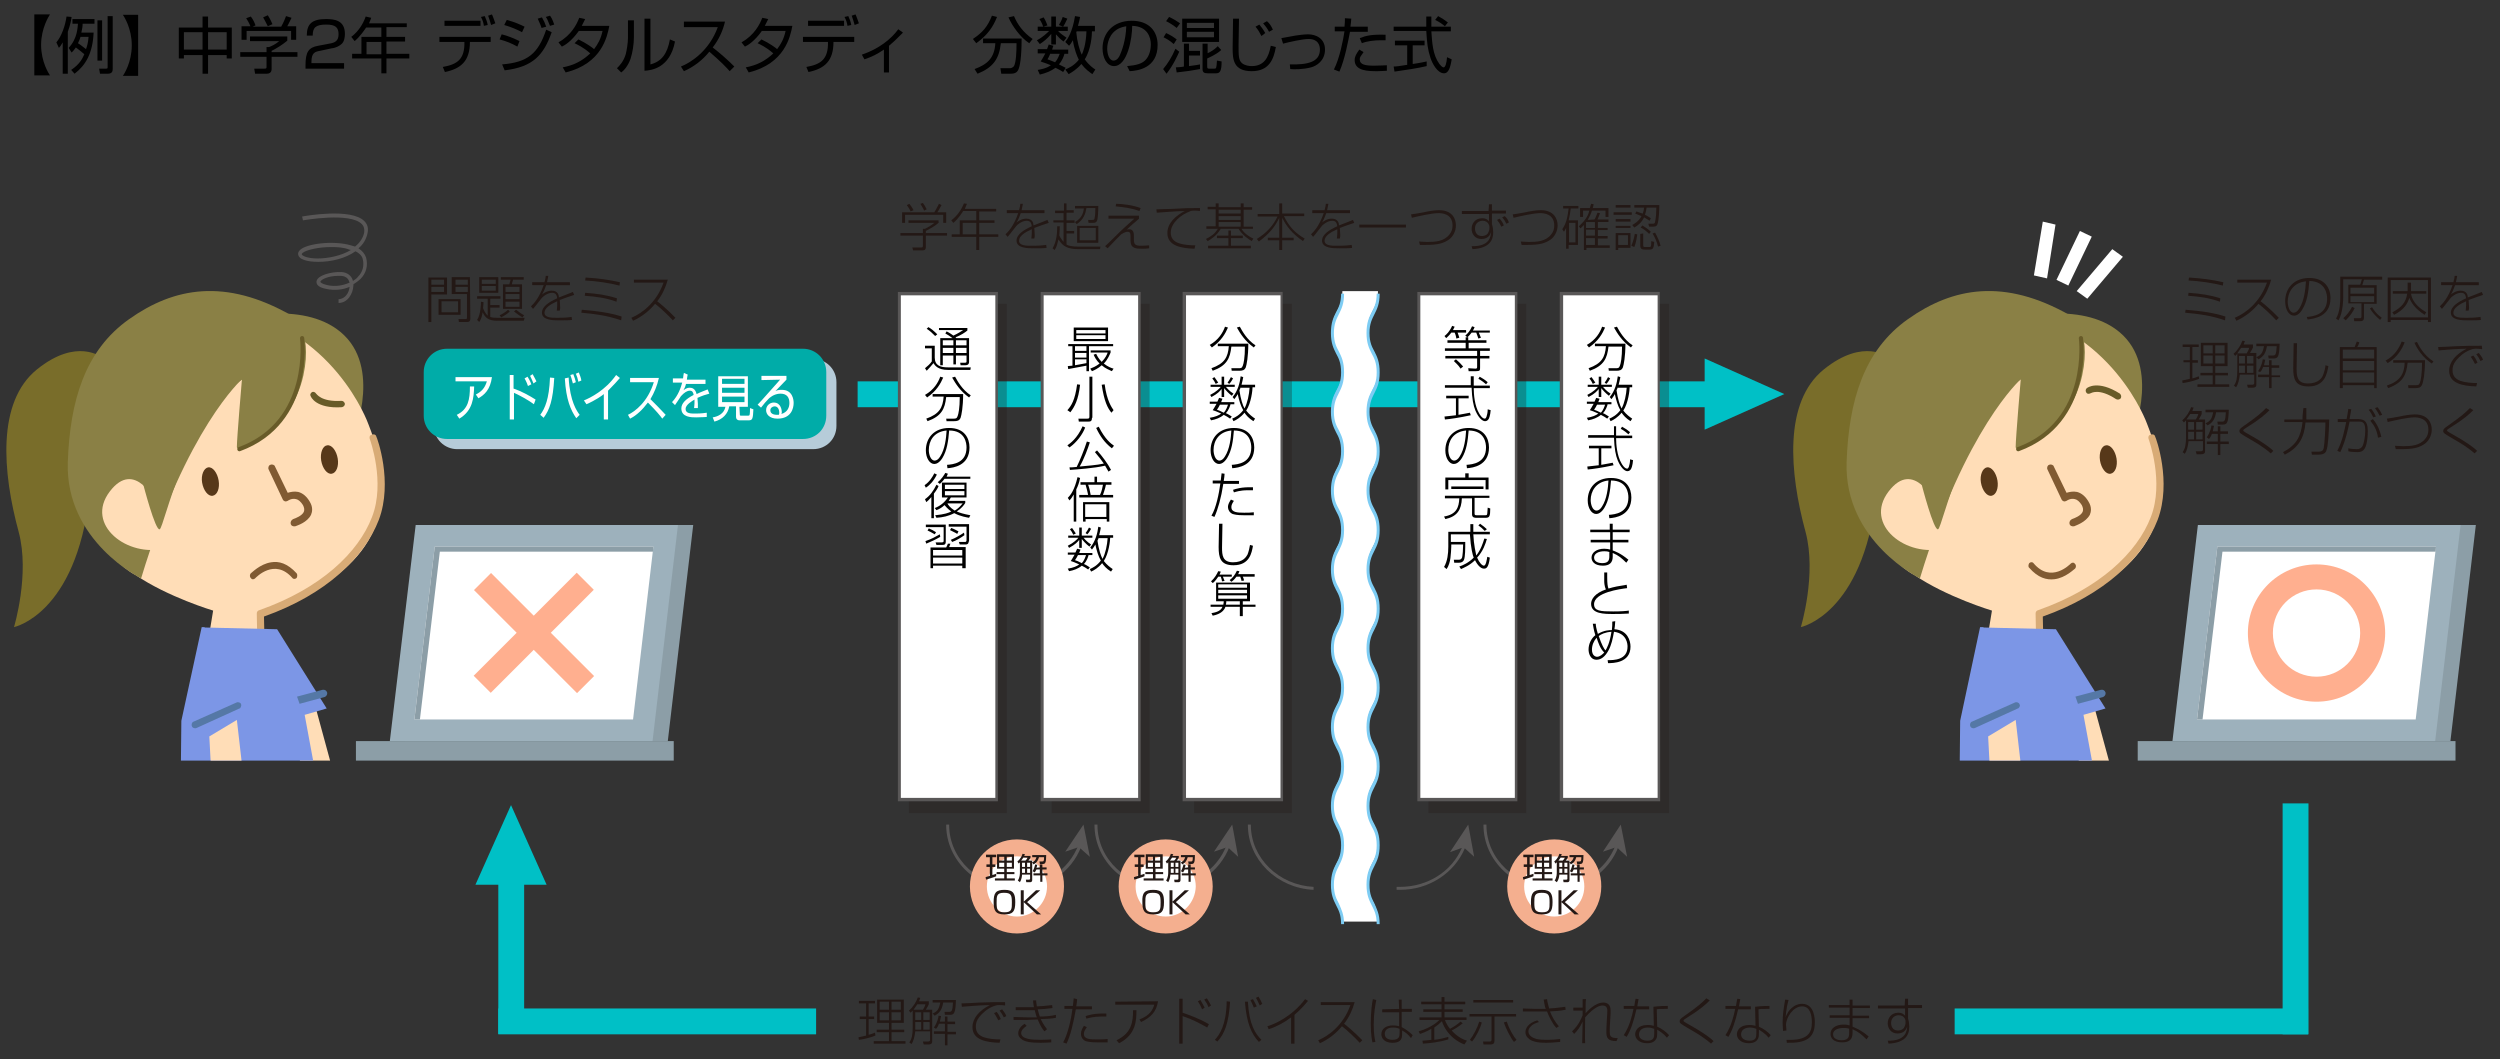 <?xml version="1.0" encoding="utf-8"?>
<!-- Generator: Adobe Illustrator 26.3.1, SVG Export Plug-In . SVG Version: 6.00 Build 0)  -->
<svg version="1.1" id="レイヤー_1" xmlns="http://www.w3.org/2000/svg" xmlns:xlink="http://www.w3.org/1999/xlink" x="0px"
	 y="0px" viewBox="0 0 590 250" style="enable-background:new 0 0 590 250;" xml:space="preserve">
<rect x="0" y="0" width="590" height="250" fill="#333333" stroke="none"/>
<style type="text/css">
	.st0{fill:#595757;}
	.st1{fill:#FFFFFF;}
	.st2{fill:#8C9EA7;}
	.st3{fill:#9DB1BC;}
	.st4{fill:#FFAF8F;}
	.st5{fill:#796D2A;}
	.st6{fill:#8A8045;}
	.st7{fill:#FFDDB7;}
	.st8{fill:#D8AB76;}
	.st9{fill:#805A32;}
	.st10{fill:#573819;}
	.st11{fill:#7C96E6;}
	.st12{fill:#5578A6;}
	.st13{fill:#685B28;}
	.st14{fill:none;stroke:#685B28;stroke-linecap:round;stroke-linejoin:round;}
	.st15{fill:#231815;}
	.st16{fill:#B6CCD9;}
	.st17{fill:#00ACA8;}
	.st18{fill:#00C0C6;}
	.st19{opacity:0.3;fill:#231815;enable-background:new    ;}
	.st20{fill:#F4AF8F;}
	.st21{fill:#7DCCF3;}
</style>
<g>
	<g>
		<path class="st0" d="M274.7,210.1c-9,0-16.4-6.9-16.4-15.4v-0.1h0.7v0.1c0,8.1,7,14.6,15.6,14.6c6.7,0,12.7-4,14.9-9.9l0.7,0.3
			C287.9,205.9,281.7,210.1,274.7,210.1z"/>
		<g>
			<polygon class="st0" points="290.8,194.6 292.2,202.2 289.7,199.9 286.5,201 			"/>
		</g>
	</g>
</g>
<path class="st0" d="M346.5,194.6l-4.3,6.5l2.8-1c-2.4,5.6-8.1,9.2-14.6,9.2c-0.3,0-0.6,0-0.8,0v0.7c0.3,0,0.6,0,0.8,0
	c6.8,0,12.8-3.9,15.3-9.8l2.2,2L346.5,194.6z"/>
<path class="st0" d="M310,209.3c-8.2-0.4-14.8-6.8-14.8-14.6v-0.1h-0.7v0.1c0,8.2,6.9,14.9,15.5,15.3V209.3z"/>
<g>
	<g>
		<path class="st0" d="M366.5,210.1c-9,0-16.4-6.9-16.4-15.4v-0.1h0.7v0.1c0,8.1,7,14.6,15.6,14.6c6.7,0,12.7-4,14.9-9.9l0.7,0.3
			C379.7,205.9,373.5,210.1,366.5,210.1z"/>
		<g>
			<polygon class="st0" points="382.5,194.6 384,202.2 381.5,199.9 378.3,201 			"/>
		</g>
	</g>
</g>
<path class="st1" d="M369.6,217.9H364c-3.3,0-5.9-2.7-5.9-5.9v-5.6c0-3.3,2.7-5.9,5.9-5.9h5.6c3.3,0,5.9,2.7,5.9,5.9v5.6
	C375.6,215.3,372.9,217.9,369.6,217.9z"/>
<g>
	<polygon class="st2" points="157.6,174.9 95.6,174.9 101.7,123.9 163.6,123.9 	"/>
	<polygon class="st3" points="154,174.9 92,174.9 98.1,123.9 160,123.9 	"/>
	<polygon class="st1" points="97.8,169.8 102.6,129 154.2,129 149.4,169.8 	"/>
	<polygon class="st2" points="103.8,130.2 154.1,130.2 154.2,129 102.6,129 97.8,169.8 99.1,169.8 	"/>
	<g>
		
			<rect x="123.2" y="132.2" transform="matrix(0.707 -0.707 0.707 0.707 -68.71 132.893)" class="st4" width="5.7" height="34.4"/>
		
			<rect x="108.8" y="146.5" transform="matrix(0.707 -0.707 0.707 0.707 -68.714 132.825)" class="st4" width="34.4" height="5.7"/>
	</g>
	<rect x="84" y="174.9" class="st2" width="75" height="4.6"/>
	<g>
		<path class="st5" d="M24.1,84.4c0,0-5.9-4.9-15.4,2.8s-8.1,24.3-4.3,38.3c2.7,10-1.1,22.5-1.1,22.5s14.6-3,17.8-31
			S24.1,84.4,24.1,84.4z"/>
		<path class="st6" d="M55.5,75.3c0,0,17-4.8,25.8,3.9s1.8,24.7,1.8,24.7L55.5,75.3z"/>
		<path class="st7" d="M21.4,88.2c12.6-13.3,16.1-18.7,32.2-15.2c25.2,4.2,33.3,27,33.3,27c7.9,19.8,1.4,33.4-17.7,41.5
			c-7.9,3.4-7.9,3.4-7.9,3.4l-0.1,9.1l-12.4-0.8l1.5-9.1c0,0-10.7-3.2-18.3-8.4C18.5,128.7,13.7,96.6,21.4,88.2z"/>
		<path class="st8" d="M61.8,151.2c-0.1,0-0.1,0-0.2,0c-0.5,0-0.9-0.4-0.9-0.9l-0.1-5.5c0-0.4,0.2-0.7,0.6-0.8
			c14.5-5.1,23.4-13.6,26.6-22c3.2-8.2-0.5-18.3-0.5-18.3c-0.2-0.4-0.1-1,0.4-1.1c0.4-0.2,1-0.1,1.1,0.4c0.2,0.3,4,10.7,0.6,19.7
			c-3.4,8.8-12.4,17.6-27.1,22.8l0.1,4.9C62.4,150.7,62.2,151.1,61.8,151.2z"/>
		<polygon class="st7" points="77.9,179.5 70.8,179.5 67.6,168.3 73.6,163.7 		"/>
		<path class="st9" d="M69.7,124.2L69.7,124.2c-0.5,0.1-1-0.1-1.1-0.6c-0.1-0.5,0.2-0.9,0.6-1.1l0,0c0.6-0.2,2.1-0.8,2.5-1.7
			c0.2-0.5,0.1-1-0.2-1.6c-0.5-0.8-1.1-1.3-1.6-1.4c-1.1-0.3-2,0.4-2,0.4c-0.2,0.1-0.5,0.2-0.7,0.1c-0.2-0.1-0.4-0.2-0.5-0.5l-3.3-7
			c-0.2-0.4,0-1,0.4-1.1c0.4-0.2,1,0,1.1,0.4l3,6.2c0.7-0.2,1.5-0.4,2.5-0.2c1.1,0.3,2,1.1,2.7,2.3c0.8,1.3,0.6,2.4,0.3,3.1
			C72.5,123.3,70.2,124,69.7,124.2z"/>
		<path class="st10" d="M47.7,113.9c0.3,1.8,1.4,3.3,2.5,3.1c1.1-0.2,1.7-1.8,1.4-3.6s-1.4-3.3-2.5-3.1
			C48.1,110.5,47.4,112.1,47.7,113.9z"/>
		<path class="st10" d="M75.8,108.7c0.3,1.8,1.4,3.3,2.5,3.1c1.1-0.2,1.7-1.8,1.4-3.6c-0.3-1.8-1.4-3.3-2.5-3.1
			C76.2,105.2,75.5,106.8,75.8,108.7z"/>
		<polygon class="st11" points="42.7,179.5 42.8,170.1 47.6,148 48.3,148 48.3,148.1 48.7,148.1 65.4,148.5 77.1,167.2 71.9,168.7 
			73.9,179.5 		"/>
		<polygon class="st7" points="57,179.5 49.7,179.5 49.4,173.8 55.9,169.9 		"/>
		<path class="st12" d="M56.7,167.1c-0.1,0.1-0.1,0.1-0.2,0.1l-10.1,4.6c-0.4,0.2-1,0-1.1-0.4c-0.2-0.4,0-1,0.4-1.1l10.1-4.5
			c0.4-0.2,1,0,1.1,0.4C57,166.4,56.9,166.8,56.7,167.1z"/>
		<path class="st12" d="M70.1,164.4l6-1.6c0.5-0.1,0.9,0.1,1.1,0.6c0.1,0.4-0.1,0.8-0.4,1c-0.1,0-0.1,0.1-0.2,0.1l-5.9,1.6
			L70.1,164.4z"/>
		<path class="st6" d="M68.7,74.4c0,0,5.3,3,2.9,14.2c-2.9,13.2-15.7,19-15.7,16.9c0-2.1,1.2-16,1.2-16s-13.1,11.6-23.8,47
			c0,0-17.9-8.7-17.3-27.4c0.5-14.4,4-26.4,14.5-33.8C41.1,67.8,53.2,65.6,68.7,74.4z"/>
		<path class="st7" d="M36.9,118.7c0,0-5-10.6-11-2.7s4.3,15.7,13.1,13.4L36.9,118.7z"/>
		<path class="st6" d="M33.8,114.3c0,0,2.9,11.2,3.9,10.6c1.1-0.6,6.2-26.2,19.5-35.4S30.1,81.2,33.8,114.3z"/>
		<path class="st13" d="M73.7,92.5c0.4-0.1,0.7,0.1,0.9,0.4c0.1,0,1.1,2,6,1.7c0.4,0,0.7,0.3,0.8,0.7c0,0.4-0.3,0.7-0.7,0.8
			c-6.2,0.4-7.4-2.5-7.4-2.7C73.1,93.2,73.3,92.7,73.7,92.5L73.7,92.5z"/>
		<path class="st14" d="M71.3,79.8c0,0,2.6,19.8-14.8,26.2"/>
		<path class="st9" d="M64,132.7c-2.7,0.4-4.7,2.6-4.8,2.6c-0.3,0.3-0.3,0.9,0,1.1c0.2,0.4,0.7,0.4,1,0.1c0.2-0.2,4.6-4.9,8.8-0.1
			c0.2,0.3,0.7,0.3,1,0c0.2-0.3,0.2-0.9,0-1.1C67.8,132.9,65.8,132.4,64,132.7z"/>
	</g>
</g>
<g>
	<polygon class="st2" points="578.3,174.9 516.3,174.9 522.3,123.9 584.3,123.9 	"/>
	<polygon class="st3" points="574.7,174.9 512.7,174.9 518.7,123.9 580.7,123.9 	"/>
	<polygon class="st1" points="518.5,169.8 523.3,129 574.9,129 570.1,169.8 	"/>
	<path class="st4" d="M546.7,133.2c-9,0-16.2,7.3-16.2,16.2s7.3,16.2,16.2,16.2c9,0,16.2-7.3,16.2-16.2S555.7,133.2,546.7,133.2z
		 M546.7,159.7c-5.7,0-10.3-4.6-10.3-10.3s4.6-10.3,10.3-10.3s10.3,4.6,10.3,10.3C557,155.1,552.4,159.7,546.7,159.7z"/>
	<polygon class="st2" points="524.5,130.2 574.8,130.2 574.9,129 523.3,129 518.5,169.8 519.8,169.8 	"/>
	<rect x="504.5" y="174.9" class="st2" width="75" height="4.6"/>
	<g>
		<path class="st5" d="M445.8,84.4c0,0-5.9-4.9-15.4,2.8c-9.5,7.7-8.1,24.3-4.3,38.3c2.7,10-1.1,22.5-1.1,22.5s14.6-3,17.8-31
			S445.8,84.4,445.8,84.4z"/>
		<path class="st6" d="M475.3,75.3c0,0,17-4.8,25.8,3.9s1.8,24.7,1.8,24.7L475.3,75.3z"/>
		<path class="st7" d="M441.2,88.2c12.6-13.3,16.1-18.7,32.2-15.2c25.2,4.2,33.3,27,33.3,27c7.9,19.8,1.4,33.4-17.7,41.5
			c-7.9,3.4-7.9,3.4-7.9,3.4l-0.1,9.1l-12.4-0.8l1.5-9.1c0,0-10.7-3.2-18.3-8.4C438.3,128.7,433.5,96.6,441.2,88.2z"/>
		<path class="st8" d="M481.6,151.2c-0.1,0-0.1,0-0.2,0c-0.5,0-0.9-0.4-0.9-0.9l-0.1-5.5c0-0.4,0.2-0.7,0.6-0.8
			c14.5-5.1,23.4-13.6,26.6-22c3.2-8.2-0.5-18.3-0.5-18.3c-0.2-0.4-0.1-1,0.4-1.1c0.4-0.2,1-0.1,1.1,0.4c0.2,0.3,4,10.7,0.6,19.7
			c-3.4,8.8-12.4,17.6-27.1,22.8l0.1,4.9C482.2,150.7,482,151.1,481.6,151.2z"/>
		<polygon class="st7" points="497.7,179.5 490.6,179.5 487.4,168.3 493.4,163.7 		"/>
		<path class="st9" d="M489.5,124.2L489.5,124.2c-0.5,0.1-1-0.1-1.1-0.6c-0.1-0.5,0.2-0.9,0.6-1.1l0,0c0.6-0.2,2.1-0.8,2.5-1.7
			c0.2-0.5,0.1-1-0.2-1.6c-0.5-0.8-1.1-1.3-1.6-1.4c-1.1-0.3-2,0.4-2,0.4c-0.2,0.1-0.5,0.2-0.7,0.1c-0.2-0.1-0.4-0.2-0.5-0.5l-3.3-7
			c-0.2-0.4,0-1,0.4-1.1c0.4-0.2,1,0,1.1,0.4l3,6.2c0.7-0.2,1.5-0.4,2.5-0.2c1.1,0.3,2,1.1,2.7,2.3c0.8,1.3,0.6,2.4,0.3,3.1
			C492.2,123.3,489.9,124,489.5,124.2z"/>
		<path class="st10" d="M467.5,113.9c0.3,1.8,1.4,3.3,2.5,3.1c1.1-0.2,1.7-1.8,1.4-3.6c-0.3-1.8-1.4-3.3-2.5-3.1
			C467.9,110.5,467.2,112.1,467.5,113.9z"/>
		<path class="st10" d="M495.6,108.7c0.3,1.8,1.4,3.3,2.5,3.1c1.1-0.2,1.7-1.8,1.4-3.6s-1.4-3.3-2.5-3.1
			C496,105.2,495.3,106.8,495.6,108.7z"/>
		<polygon class="st11" points="462.5,179.5 462.6,170.1 467.3,148 468.1,148 468.1,148.1 468.5,148.1 485.2,148.5 496.9,167.2 
			491.7,168.7 493.7,179.5 		"/>
		<polygon class="st7" points="476.8,179.5 469.5,179.5 469.2,173.8 475.7,169.9 		"/>
		<path class="st12" d="M476.4,167.1c-0.1,0.1-0.1,0.1-0.2,0.1l-10.1,4.6c-0.4,0.2-1,0-1.1-0.4c-0.2-0.4,0-1,0.4-1.1l10.1-4.5
			c0.4-0.2,1,0,1.1,0.4C476.8,166.4,476.7,166.8,476.4,167.1z"/>
		<path class="st12" d="M489.8,164.4l6-1.6c0.5-0.1,0.9,0.1,1.1,0.6c0.1,0.4-0.1,0.8-0.4,1c-0.1,0-0.1,0.1-0.2,0.1l-5.9,1.6
			L489.8,164.4z"/>
		<path class="st6" d="M488.5,74.4c0,0,5.3,3,2.9,14.2c-2.9,13.2-15.7,19-15.7,16.9c0-2.1,1.2-16,1.2-16s-13.1,11.6-23.8,47
			c0,0-17.9-8.7-17.3-27.4c0.5-14.4,4-26.4,14.5-33.8C460.9,67.8,473,65.6,488.5,74.4z"/>
		<path class="st7" d="M456.7,118.7c0,0-5-10.6-11-2.7s4.3,15.7,13.1,13.4L456.7,118.7z"/>
		<path class="st6" d="M453.5,114.3c0,0,2.9,11.2,3.9,10.6c1.1-0.6,6.2-26.2,19.5-35.4C490.2,80.3,449.9,81.2,453.5,114.3z"/>
		<path class="st13" d="M492.4,92.7c-0.3-0.4-0.2-0.9,0.1-1.1c0.1-0.1,2.6-2,7.8,1.3c0.3,0.3,0.4,0.7,0.2,1.1
			c-0.3,0.3-0.7,0.4-1.1,0.2c-4.1-2.7-5.9-1.4-6-1.4C493,93,492.6,93,492.4,92.7L492.4,92.7z"/>
		<path class="st14" d="M491.1,79.8c0,0,2.6,19.8-14.8,26.2"/>
		<path class="st9" d="M484.8,136.7c2.7-0.3,4.8-2.5,4.9-2.5c0.3-0.3,0.3-0.9,0-1.1c-0.2-0.4-0.7-0.4-1-0.1
			c-0.2,0.2-4.7,4.8-8.8-0.1c-0.2-0.3-0.7-0.3-1,0c-0.2,0.3-0.3,0.9,0,1.1C481,136.4,483,136.9,484.8,136.7z"/>
	</g>
</g>
<g>
	<path class="st15" d="M105.5,65.5v4h-3.7V76h-0.7V65.5H105.5z M104.8,66h-3v1.2h3V66z M104.8,67.7h-3v1.2h3V67.7z M108.7,74.3h-5.2
		v-3.7h5.2V74.3z M108.1,71.1h-3.9v2.6h3.9V71.1z M111,75.1c0,0.4,0,0.9-0.8,0.9h-1.9l-0.1-0.7h1.6c0.4,0,0.4-0.1,0.4-0.4v-5.5h-3.6
		v-4h4.3L111,75.1L111,75.1z M110.4,66h-2.9v1.2h2.9V66z M110.4,67.7h-2.9v1.2h2.9V67.7z"/>
	<path class="st15" d="M123.8,75.1l-0.2,0.6h-6.2c-2.1,0-2.9-0.7-3.5-2c-0.1,0.7-0.3,1.6-0.8,2.3l-0.5-0.5c0.9-1.4,0.9-3.9,0.9-4.3
		l0.6,0.1c0,0.3,0,0.7-0.1,1.4c0.3,0.9,0.8,1.5,1.1,1.8v-4h-2.5v-0.6h5.5v0.6h-2.4V72h2.2v0.6h-2.2v2.2c0.6,0.2,1.2,0.2,1.6,0.2h6.5
		V75.1z M117.6,65.4v3.7h-4.5v-3.7H117.6z M117,66h-3.3v1h3.3V66z M117,67.5h-3.3v1.1h3.3V67.5z M120.3,73.5c-0.4,0.5-1.6,1.2-2,1.4
		l-0.4-0.5c0.3-0.1,1.4-0.7,2-1.3L120.3,73.5z M123.6,65.4V66h-2.5c-0.1,0.3-0.3,0.9-0.3,1.1h2.4v5.8h-4.5v-5.8h1.5
		c0.1-0.4,0.2-0.7,0.3-1.1h-2.3v-0.6H123.6z M122.6,67.7h-3.3v1.2h3.3V67.7z M122.6,69.4h-3.3v1.2h3.3V69.4z M122.6,71.2h-3.3v1.2
		h3.3V71.2z M121.8,73.1c0.6,0.5,1.3,1,1.9,1.3l-0.4,0.5c-0.6-0.3-1.6-1.1-2-1.4L121.8,73.1z"/>
	<path class="st15" d="M129.4,65.1c-0.1,0.4-0.1,0.7-0.3,1.5h5.4v0.7h-5.6c-0.5,1.4-0.8,1.9-1,2.2c0.4-0.3,1.2-0.9,2.3-0.9
		c1.5,0,1.7,1.1,1.7,1.6c1.8-0.7,2.1-0.8,3.3-1.3l0.3,0.7c-1.2,0.4-2.4,0.8-3.4,1.2c0,0.5,0.1,1.2,0.1,1.7c0,0.2,0,0.5-0.1,0.8h-0.7
		c0-0.4,0.1-0.6,0.1-1.2c0-0.1,0-0.5,0-1c-1.6,0.7-3,1.6-3,2.7c0,1.2,1.7,1.2,3,1.2c1.7,0,2.8-0.1,3.4-0.2l0.1,0.7
		c-0.6,0.1-1.6,0.1-3.1,0.1c-1.3,0-4,0-4-1.8c0-1.5,1.8-2.6,3.6-3.4c-0.1-0.6-0.2-1.3-1.2-1.3c-1.2,0-2.4,1.1-2.5,1.3
		c-0.2,0.2-1.6,2.1-2,2.5l-0.5-0.6c0.6-0.6,1.9-1.8,3-5h-2.7v-0.7h2.9c0.2-0.8,0.3-1.2,0.3-1.5L129.4,65.1z"/>
	<path class="st15" d="M146.6,75.6c-3.2-1.1-6-1.5-9.4-1.8l0.1-0.7c3.7,0.3,6.6,0.7,9.4,1.6L146.6,75.6z M145.5,71.2
		c-2.5-0.9-4.8-1.2-7.5-1.4l0.1-0.7c2.8,0.2,5,0.5,7.5,1.3L145.5,71.2z M146.2,67.4c-2.3-0.6-5.6-1.1-8.1-1.2l0.1-0.7
		c3.3,0.2,5.3,0.5,8.1,1.1L146.2,67.4z"/>
	<path class="st15" d="M149,75c2.4-1,5.9-3.5,7.6-8.3h-7V66h8c-0.5,1.8-1.3,3.6-2.5,5.1c0.4,0.3,2.3,1.8,4.3,3.9l-0.6,0.6
		c-1.1-1.2-3.1-3.1-4.2-3.9c-1.4,1.7-3.2,3.1-5.2,4L149,75z"/>
</g>
<g>
	<path class="st15" d="M525.1,75.6c-3.2-1.1-6-1.5-9.4-1.8l0.1-0.7c3.7,0.3,6.6,0.7,9.4,1.6L525.1,75.6z M523.9,71.2
		c-2.5-0.9-4.8-1.2-7.5-1.4l0.1-0.7c2.8,0.2,5,0.5,7.5,1.3L523.9,71.2z M524.6,67.4c-2.3-0.6-5.6-1.1-8.1-1.2l0.1-0.7
		c3.3,0.2,5.3,0.5,8.1,1.1L524.6,67.4z"/>
	<path class="st15" d="M527.4,75c2.4-1,5.9-3.5,7.6-8.3h-7V66h8c-0.5,1.8-1.3,3.6-2.5,5.1c0.4,0.3,2.3,1.8,4.3,3.9l-0.6,0.6
		c-1.1-1.2-3.1-3.1-4.2-3.9c-1.4,1.7-3.2,3.1-5.2,4L527.4,75z"/>
	<path class="st15" d="M544.4,74.8c1.4-0.1,4.8-0.5,4.8-4.3c0-1-0.3-4.1-4.2-4.2c-0.2,2.6-0.5,4.9-1.7,6.8c-0.7,1.2-1.5,1.4-1.9,1.4
		c-1.2,0-2.1-1.4-2.1-3.4c0-3.1,2.1-5.5,5.7-5.5c3.7,0,5,2.5,5,4.7c0,4.5-3.9,4.9-5.4,5.1L544.4,74.8z M539.9,71.2
		c0,1,0.4,2.6,1.4,2.6c0.5,0,0.9-0.3,1.4-1.1c1.1-1.8,1.4-4.5,1.5-6.3C541.1,66.7,539.9,69.1,539.9,71.2z"/>
	<path class="st15" d="M562.1,66h-4.2c-0.1,0.3-0.3,1-0.4,1.3h3.4v4.4h-3v3.2c0,0.5-0.1,0.9-0.9,0.9h-1.4l-0.1-0.7h1.4
		c0.4,0,0.4-0.2,0.4-0.5v-3h-3.1v-4.4h2.8c0.1-0.2,0.3-0.9,0.4-1.3H553v4.2c0,0.5,0,3.5-1.1,5.5l-0.6-0.4c1-1.7,1-4.2,1-5v-4.9h9.9
		V66H562.1z M553,75.1c0.7-0.6,1.5-1.5,2.1-2.7l0.6,0.3c-0.4,0.9-1.1,1.9-2.1,2.9L553,75.1z M560.3,67.9h-5.6v1.4h5.6V67.9z
		 M560.3,69.9h-5.6v1.4h5.6V69.9z M561.7,75.5c-1.2-1-1.9-1.9-2.4-2.7l0.5-0.3c0.6,1,1.3,1.8,2.3,2.5L561.7,75.5z"/>
	<path class="st15" d="M573.7,65.5V76H573v-0.5h-8.8V76h-0.7V65.5H573.7z M564.2,66.1v8.8h8.8v-8.8H564.2z M568.3,66.7h0.7v1.1
		c0,0.3,0,0.5,0,0.9h3.6v0.6H569c0.2,1.3,1,2.9,3.6,4.4l-0.4,0.6c-2.3-1.5-3.1-2.8-3.6-4c-0.4,1.3-1.2,2.8-3.6,4l-0.4-0.6
		c2.1-1.1,3.2-2.3,3.5-4.4h-3.4v-0.6h3.5c0-0.4,0-0.6,0-0.8v-1.2H568.3z"/>
	<path class="st15" d="M579.9,65.1c-0.1,0.4-0.1,0.7-0.3,1.5h5.4v0.7h-5.6c-0.5,1.4-0.8,1.9-1,2.2c0.4-0.3,1.2-0.9,2.3-0.9
		c1.5,0,1.7,1.1,1.7,1.6c1.8-0.7,2.1-0.8,3.3-1.3l0.3,0.7c-1.2,0.4-2.4,0.8-3.4,1.2c0,0.5,0.1,1.2,0.1,1.7c0,0.2,0,0.5-0.1,0.8h-0.7
		c0-0.4,0.1-0.6,0.1-1.2c0-0.1,0-0.5,0-1c-1.6,0.7-3,1.6-3,2.7c0,1.2,1.7,1.2,3,1.2c1.7,0,2.8-0.1,3.4-0.2l0.1,0.7
		c-0.6,0.1-1.6,0.1-3.1,0.1c-1.3,0-4,0-4-1.8c0-1.5,1.8-2.6,3.6-3.4c-0.1-0.6-0.2-1.3-1.2-1.3c-1.2,0-2.4,1.1-2.5,1.3
		c-0.2,0.2-1.6,2.1-2,2.5l-0.5-0.6c0.6-0.6,1.9-1.8,3-5h-2.7v-0.7h2.9c0.2-0.8,0.3-1.2,0.3-1.5L579.9,65.1z"/>
	<path class="st15" d="M519,89.4c-1.5,0.6-3,0.9-3.9,1l-0.1-0.6c0.4-0.1,1.3-0.3,1.8-0.4v-3.9h-1.5V85h1.5v-3.1h-1.7v-0.6h3.8v0.6
		h-1.5V85h1.3v0.6h-1.3v3.7c0.9-0.2,1.2-0.4,1.5-0.5L519,89.4z M525.7,80.9v5.5h-2.9V88h3v0.6h-3v2.1h3.3v0.6h-7.5v-0.6h3.6v-2.1
		h-2.9V88h2.9v-1.6h-2.8v-5.5H525.7z M522.2,81.5H520v1.9h2.2V81.5z M522.2,83.9H520v1.9h2.2V83.9z M525,81.5h-2.2v1.9h2.2V81.5z
		 M525,83.9h-2.2v1.9h2.2V83.9z"/>
	<path class="st15" d="M531.7,81.5V82c-0.2,0.5-0.6,1.1-0.7,1.3h1.5v7.4c0,0.3,0,0.8-0.9,0.8h-1.1l-0.2-0.7h1.1c0.2,0,0.6,0,0.6-0.4
		v-2h-3.4c-0.1,1-0.4,2.4-0.9,3l-0.5-0.4c0.6-0.8,0.8-1.8,0.8-3.6v-3.9c-0.2,0.2-0.3,0.3-0.5,0.5l-0.4-0.5c1-0.8,1.8-2.2,2.1-3.1
		l0.6,0.1c-0.1,0.3-0.2,0.4-0.3,0.8h2.2L531.7,81.5L531.7,81.5z M528.9,82.1c-0.3,0.4-0.5,0.7-0.9,1.3h2.2c0.1-0.1,0.5-0.8,0.6-1.3
		H528.9z M529.8,84h-1.4v1.8h1.4V84z M529.8,86.3h-1.4V88h1.4V86.3z M531.8,84h-1.5v1.8h1.5V84z M531.8,86.3h-1.5V88h1.5V86.3z
		 M538,81.1c-0.1,3.1-0.4,3.5-1.4,3.5h-1.2l-0.1-0.7h1.1c0.6,0,0.8-0.2,0.9-2.2H535c-0.3,1.7-0.8,2.4-2,3.1l-0.5-0.5
		c1.1-0.5,1.5-1,1.8-2.6h-1.8v-0.6C532.5,81.1,538,81.1,538,81.1z M532.9,87.6c0.8-1.1,1.1-2.5,1.1-2.8l0.6,0.1
		c-0.1,0.3-0.1,0.6-0.3,1.3h1.2V85h0.6v1.2h1.8v0.6h-1.8v1.8h2V89h-2v2.6h-0.6V89h-2.6v-0.6h2.6v-1.8h-1.4c-0.3,0.8-0.5,1-0.7,1.2
		L532.9,87.6z"/>
	<path class="st15" d="M542.1,81c0,0.9-0.1,5.1-0.1,5.9c0,1.9,0.1,3.6,2.7,3.6c2.5,0,3.3-1.4,3.5-1.9c0.3-0.7,0.6-1.8,0.6-2.4
		l0.7,0.2c-0.3,1.7-0.8,4.8-4.7,4.8c-3.2,0-3.6-1.8-3.6-4.4c0-0.9,0.1-4.9,0.1-5.8C541.3,81,542.1,81,542.1,81z"/>
	<path class="st15" d="M560.3,91.6v-0.7h-7.4v0.7h-0.7v-9.7h3.5c0.2-0.5,0.4-1.1,0.5-1.3l0.6,0.2c-0.1,0.4-0.3,0.9-0.5,1.1h4.6v9.7
		C560.9,91.6,560.3,91.6,560.3,91.6z M560.3,82.5h-7.4v2.1h7.4V82.5z M560.3,85.2h-7.4v2.2h7.4V85.2z M560.3,87.9h-7.4v2.4h7.4V87.9
		z"/>
	<path class="st15" d="M563,85.1c2.2-1.2,3.2-3,3.8-4.5l0.7,0.2c-0.6,1.5-1.6,3.4-4,4.9L563,85.1z M568.4,91.6l-0.1-0.7h1.8
		c0.5,0,0.8,0,1-0.6c0.2-0.5,0.5-2,0.5-4.7h-3.4c-0.3,2.9-1.1,4.7-4.6,6l-0.3-0.6c3.2-1.1,4.1-2.8,4.2-5.4h-2.7V85h7.5
		c0,3.2-0.4,5.2-0.7,5.8c-0.3,0.7-0.8,0.8-1.7,0.8C569.9,91.6,568.4,91.6,568.4,91.6z M570.4,80.7c0.6,1.2,1.7,3.2,3.9,4.6l-0.4,0.5
		c-2.2-1.5-3.4-3.4-4.1-4.9L570.4,80.7z"/>
	<path class="st15" d="M585.8,82.4c-0.7-0.1-1.2-0.1-1.5-0.1c-0.6,0-0.9,0.1-1.4,0.3c-1.5,0.6-2.5,1.6-3.2,2.4
		c-0.8,1-0.9,1.7-0.9,2.4c0,1.4,0.8,2.1,1.9,2.5c1.2,0.4,2.7,0.5,3.9,0.5l-0.2,0.8c-3.2-0.1-6.4-0.7-6.4-3.7c0-2.1,1.6-3.9,4.1-5.2
		c-1.8,0-5.5,0.3-6.6,0.4l-0.1-0.8c0.4,0,3-0.1,4.4-0.2c2.6-0.1,3.3-0.1,5.9-0.1L585.8,82.4L585.8,82.4z M584.1,85.9
		c-0.1-0.2-0.5-1-1-1.7l0.6-0.3c0.5,0.6,0.7,1,1,1.7L584.1,85.9z M585.4,85.2c-0.3-0.6-0.6-1.1-1-1.6l0.6-0.3c0.3,0.4,0.8,1,1,1.6
		L585.4,85.2z"/>
	<path class="st15" d="M519.6,97.2v0.5c-0.2,0.5-0.6,1.1-0.7,1.3h1.5v7.4c0,0.3,0,0.8-0.9,0.8h-1.1l-0.2-0.7h1.1
		c0.2,0,0.6,0,0.6-0.4v-2h-3.4c-0.1,1-0.4,2.4-0.9,3l-0.5-0.4c0.6-0.8,0.8-1.8,0.8-3.6v-3.9c-0.2,0.2-0.3,0.3-0.5,0.5l-0.4-0.5
		c1-0.8,1.8-2.2,2.1-3.1l0.6,0.1c-0.1,0.3-0.2,0.4-0.3,0.8h2.2L519.6,97.2L519.6,97.2z M516.9,97.7c-0.3,0.4-0.5,0.7-0.9,1.3h2.2
		c0.1-0.1,0.5-0.8,0.6-1.3H516.9z M517.8,99.6h-1.4v1.8h1.4V99.6z M517.8,101.9h-1.4v1.8h1.4V101.9z M519.8,99.6h-1.5v1.8h1.5V99.6z
		 M519.8,101.9h-1.5v1.8h1.5V101.9z M526,96.7c-0.1,3.1-0.4,3.5-1.4,3.5h-1.2l-0.1-0.7h1.1c0.6,0,0.8-0.2,0.9-2.2H523
		c-0.3,1.7-0.8,2.4-2,3.1l-0.5-0.5c1.1-0.5,1.5-1,1.8-2.6h-1.8v-0.6C520.5,96.7,526,96.7,526,96.7z M520.8,103.2
		c0.8-1.1,1.1-2.5,1.1-2.8l0.6,0.1c-0.1,0.3-0.1,0.6-0.3,1.3h1.2v-1.2h0.6v1.2h1.8v0.6H524v1.8h2v0.6h-2v2.6h-0.6v-2.6h-2.6v-0.6
		h2.6v-1.8H522c-0.3,0.8-0.5,1-0.7,1.2L520.8,103.2z"/>
	<path class="st15" d="M535.9,107c-1.8-1.6-3.8-2.7-5-3.4c-2.2-1.3-2.4-1.4-2.4-1.9c0-0.4,0.2-0.6,1.2-1.3c3.3-2.3,4.1-3.1,5.1-4.1
		l0.8,0.5c-1,1-2.2,2.1-5.4,4.1c-0.5,0.3-0.8,0.5-0.8,0.7c0,0.1,0.1,0.2,0.6,0.5s3,1.7,3.4,2c0.1,0.1,2,1.2,3.1,2.3L535.9,107z"/>
	<path class="st15" d="M543.6,96.3h0.7v1.9c0,0.3,0,0.5,0,0.8h5.4c-0.1,3.7-0.3,6.2-0.6,7.1c-0.1,0.4-0.3,1.2-1.9,1.2h-1.6l-0.1-0.7
		h1.6c1.1,0,1.2-0.5,1.3-0.9c0.2-1,0.4-4.5,0.4-6h-4.7c-0.3,3.7-1.7,6-4.9,7.6l-0.4-0.6c3.2-1.7,4.2-3.7,4.6-7.1h-4.3V99h4.3
		c0-0.1,0-0.4,0-0.8L543.6,96.3z"/>
	<path class="st15" d="M554.9,96.6c-0.2,1.1-0.3,1.7-0.4,2.3h1.8c1.2,0,2.5,0.1,2.5,2.8c0,1-0.1,2.9-0.6,3.9
		c-0.5,1.1-1.4,1.1-1.9,1.1c-0.9,0-1.8-0.1-2.1-0.2v-0.7c0.3,0.1,1.3,0.2,2,0.2c0.8,0,1.2-0.4,1.4-0.8c0.3-0.7,0.6-2.2,0.6-3.6
		c0-1.9-0.6-2.1-1.5-2.1h-2.2c-0.9,4.5-1.8,6.4-2.2,7.2l-0.7-0.3c1.2-2.3,1.7-4.9,2.1-6.8h-2v-0.7h2.1c0.2-1,0.3-1.7,0.4-2.4
		L554.9,96.6z M560.1,98.5c-0.3-0.6-0.6-1.2-1.1-1.8l0.6-0.2c0.4,0.4,0.9,1.3,1.1,1.8L560.1,98.5z M561.2,103.3
		c-0.2-1.6-0.8-2.8-1.8-4l0.6-0.4c1.2,1.4,1.7,2.9,2,4.2L561.2,103.3z M561.6,98.1c-0.3-0.6-0.7-1.2-1.1-1.8l0.6-0.2
		c0.5,0.6,0.9,1.4,1.1,1.8L561.6,98.1z"/>
	<path class="st15" d="M565.2,105.2c0.5,0,1,0.1,1.9,0.1c1.9,0,4-0.1,5.3-1.8c0.5-0.6,0.7-1.3,0.7-2.1c0-2.8-2.6-2.9-3.3-2.9
		c-1.6,0-4.6,0.7-6.3,1.1l-0.2-0.8c0.3,0,2.4-0.4,3-0.5c0.8-0.2,2.5-0.5,3.6-0.5c3.2,0,4,2.1,4,3.6s-0.8,2.7-1.6,3.3
		c-1.4,1-2.8,1.3-5.6,1.3c-0.5,0-0.8,0-1.3,0L565.2,105.2z"/>
	<path class="st15" d="M584,107c-1.8-1.6-3.8-2.7-5-3.4c-2.2-1.3-2.4-1.4-2.4-1.9c0-0.4,0.2-0.6,1.2-1.3c3.3-2.3,4.1-3.1,5.1-4.1
		l0.8,0.5c-1,1-2.2,2.1-5.4,4.1c-0.5,0.3-0.8,0.5-0.8,0.7c0,0.1,0.1,0.2,0.6,0.5s3,1.7,3.4,2c0.1,0.1,2,1.2,3.1,2.3L584,107z"/>
</g>
<path class="st16" d="M191.9,106h-84c-3,0-5.5-2.4-5.5-5.5V90.2c0-3,2.4-5.5,5.5-5.5h84c3,0,5.5,2.4,5.5,5.5v10.3
	C197.4,103.6,195,106,191.9,106z"/>
<path class="st17" d="M189.5,103.6h-84c-3,0-5.5-2.4-5.5-5.5V87.8c0-3,2.4-5.5,5.5-5.5h84c3,0,5.5,2.4,5.5,5.5v10.3
	C195,101.2,192.6,103.6,189.5,103.6z"/>
<g>
	<path class="st1" d="M116.1,89c-0.4,3-1.8,4.2-3.2,5l-0.6-0.9c1.2-0.6,2.1-1.4,2.6-3.1h-7.4v-1H116.1z M107.8,97.9
		c2.7-1.3,3.1-3.6,3.1-6.7h1c-0.1,2.7-0.3,5.7-3.5,7.6L107.8,97.9z"/>
	<path class="st1" d="M121.2,88.5v3.2c1.8,0.6,3.8,1.7,5.2,2.6l-0.4,1.1c-1.5-1.1-3.2-2-4.7-2.7V99h-1V88.5H121.2z M124.6,91.1
		c-0.1-0.3-0.3-0.9-0.8-1.8l0.7-0.4c0.1,0.2,0.6,0.9,0.9,1.8L124.6,91.1z M125.9,90.5c-0.2-0.5-0.4-1-0.8-1.8l0.6-0.4
		c0.4,0.7,0.7,1.3,0.9,1.7L125.9,90.5z"/>
	<path class="st1" d="M127.5,97.9c1.1-1.5,2.1-3.7,2.3-8.8l1,0.1c-0.3,5.3-1.1,7.5-2.5,9.4L127.5,97.9z M134.2,89.1
		c0.3,5.7,2,8,2.6,8.8l-0.8,0.8c-1.3-1.9-2.4-4.3-2.7-9.4L134.2,89.1z M135.2,90.5c-0.2-0.9-0.5-1.7-0.6-2l0.7-0.2
		c0.3,0.8,0.5,1.4,0.6,1.9L135.2,90.5z M136.5,90.1c-0.2-0.9-0.3-1.2-0.6-1.9l0.7-0.3c0.3,0.8,0.5,1.2,0.6,1.9L136.5,90.1z"/>
	<path class="st1" d="M143.5,99h-1v-6c-0.3,0.3-2,1.5-4.1,2.4l-0.6-0.9c1.5-0.6,5.1-2.4,7.6-6l0.9,0.7c-0.4,0.5-1.6,1.8-2.8,3
		L143.5,99L143.5,99z"/>
	<path class="st1" d="M148.2,97.9c1.7-0.8,4.7-3.1,6.1-7.7h-5.6v-1h6.8c-0.4,1.8-1.1,3.5-2,5c1.2,1.2,2.4,2.4,3.6,3.7l-0.8,0.9
		c-0.6-0.8-1.3-1.7-3.4-3.8c-1.2,1.6-2.6,3-4.2,3.8L148.2,97.9z"/>
	<path class="st1" d="M162.3,88.4c-0.1,0.3-0.1,0.6-0.2,1.2h4.4v1h-4.6c-0.2,0.8-0.4,1.1-0.6,1.5c0.3-0.2,0.7-0.6,1.5-0.6
		c0.5,0,1.3,0.2,1.6,1.5c1-0.5,1.9-0.8,2.6-1.1l0.4,1c-0.8,0.2-1.7,0.5-2.8,1c0,0.5,0.1,1,0.1,1.4c0,0.5,0,0.7,0,1h-0.9
		c0-0.3,0.1-0.5,0.1-1.1c0-0.3,0-0.6,0-0.9c-0.5,0.3-2.1,1.2-2.1,2.2c0,1.1,1.2,1.1,2.3,1.1c0.4,0,1.4,0,2.7-0.2v1
		c-0.4,0-1.2,0.1-2.5,0.1c-1.1,0-3.5,0-3.5-2.1c0-1.2,1-2.2,2.9-3.2c-0.1-0.6-0.3-1-0.9-1c-0.6,0-1.3,0.4-2.1,1.3
		c-0.7,1.1-0.8,1.2-1.4,2.1l-0.7-0.7c1.5-1.6,2.1-3.5,2.4-4.6h-2.2v-1h2.4c0.1-0.7,0.1-1,0.2-1.3L162.3,88.4z"/>
	<path class="st1" d="M174.6,97.8c0,0.2,0,0.3,0.3,0.3h1.6c0.3,0,0.4-0.1,0.4-0.2c0.1-0.3,0.1-1.3,0.1-1.6l0.8,0.3
		c-0.1,2.2-0.2,2.6-1.1,2.6h-2.2c-0.4,0-0.8-0.2-0.8-0.9v-2.4h-1.6c-0.3,1.8-1.6,3.1-3.5,3.6l-0.4-1c1.3-0.2,2.7-0.9,3-2.5h-1.7
		v-7.2h7V96h-2L174.6,97.8L174.6,97.8z M175.7,89.4h-5.3v1.2h5.3V89.4z M175.7,91.5h-5.3v1.2h5.3V91.5z M175.7,93.6h-5.3v1.3h5.3
		V93.6z"/>
	<path class="st1" d="M185.6,88.7v0.9c-0.4,0.4-2.2,2.3-2.6,2.7c0.4-0.2,0.7-0.3,1.5-0.3c2.6,0,2.8,2.4,2.8,3.1
		c0,1.3-0.6,3.7-3.8,3.7c-2,0-2.7-1.1-2.7-2c0-1.1,0.9-1.8,1.8-1.8c1.8,0,1.9,2,1.9,2.2s0,0.3-0.1,0.5c1.4-0.4,1.9-1.5,1.9-2.6
		c0-1.3-0.6-2.2-2.1-2.2c-1.6,0-2.7,1.1-2.8,1.2c-0.5,0.5-1.2,1.3-1.8,2.1l-0.8-0.7c0.3-0.3,1.6-1.7,2.1-2.3
		c0.5-0.6,2.8-3.1,3.2-3.6l-4.4,0.1v-1L185.6,88.7L185.6,88.7z M183.9,97.4c0-0.9-0.4-1.5-1.1-1.5c-0.5,0-1,0.4-1,0.9
		c0,1.2,1.5,1.1,2,1.1C183.9,97.7,183.9,97.6,183.9,97.4z"/>
</g>
<rect x="202.4" y="90" class="st18" width="206" height="6.1"/>
<polygon class="st18" points="421.1,93 402.3,84.6 402.3,101.4 "/>
<g>
	<path class="st15" d="M221.6,52.5c-1,0.9-1.8,1.3-3.1,2V55h5v0.6h-5v2.7c0,0.8-0.5,0.8-1,0.8h-2l-0.2-0.7h2c0.4,0,0.5,0,0.5-0.4
		v-2.4h-5.3V55h5.3v-1h0.5c0.6-0.3,1.5-0.8,2.2-1.4h-6.1V52h7.1v0.5H221.6z M223.3,50.1v2.5h-0.7v-1.9h-9v1.9h-0.7v-2.5h7.6
		c0.3-0.5,0.8-1.4,1.1-2l0.6,0.3c-0.2,0.3-0.6,1.2-1,1.7H223.3z M214.9,49.9c-0.2-0.5-0.6-1.1-0.9-1.5l0.6-0.3
		c0.5,0.6,0.9,1.3,1,1.5L214.9,49.9z M218.1,49.7c-0.2-0.5-0.6-1.1-0.9-1.6l0.6-0.2c0.3,0.4,0.5,0.7,0.9,1.5L218.1,49.7z"/>
	<path class="st15" d="M235.1,49.3v0.6h-4V52h3.6v0.6h-3.6v2.7h4.5v0.6h-4.5V59h-0.7v-3.1h-5.8v-0.6h1.9V52h3.9v-2.2h-3.1
		c-0.1,0.2-1.1,1.8-2.3,2.8l-0.5-0.6c1.6-1.2,2.5-2.8,3-4l0.7,0.1c-0.2,0.4-0.3,0.8-0.5,1.2H235.1z M230.4,52.6h-3.2v2.7h3.2V52.6z"
		/>
	<path class="st15" d="M241.4,48.1c-0.1,0.4-0.1,0.7-0.3,1.5h5.4v0.7h-5.6c-0.5,1.4-0.8,1.9-1,2.2c0.4-0.3,1.2-0.9,2.3-0.9
		c1.5,0,1.7,1.1,1.7,1.6c1.8-0.7,2.1-0.8,3.3-1.3l0.3,0.7c-1.2,0.4-2.4,0.8-3.4,1.2c0,0.5,0.1,1.2,0.1,1.7c0,0.2,0,0.5-0.1,0.8h-0.7
		c0-0.4,0.1-0.6,0.1-1.2c0-0.1,0-0.5,0-1c-1.6,0.7-3,1.6-3,2.7c0,1.2,1.7,1.2,3,1.2c1.7,0,2.8-0.1,3.4-0.2l0.1,0.7
		c-0.6,0.1-1.6,0.1-3.1,0.1c-1.3,0-4,0-4-1.8c0-1.5,1.8-2.6,3.6-3.4c-0.1-0.6-0.2-1.3-1.2-1.3c-1.2,0-2.4,1.1-2.5,1.3
		c-0.2,0.2-1.6,2.1-2,2.5l-0.5-0.6c0.6-0.6,1.9-1.8,3-5h-2.7v-0.7h2.9c0.2-0.8,0.3-1.2,0.3-1.5H241.4z"/>
	<path class="st15" d="M259.7,58.2l-0.1,0.6h-5.1c-2.6,0-3.7-0.7-4.7-2.3c-0.2,0.8-0.4,1.8-0.9,2.5l-0.5-0.4c1-1.6,1.1-3.9,1.1-5.2
		h0.6c0,0.4,0,1.1-0.1,2.2c0.4,0.8,0.8,1.2,1,1.5v-4.6h-2.4V52h2.4v-1.7h-2v-0.6h2.1V48h0.6v1.6h1.7v0.6h-1.7V52h1.9v0.6h-1.9v1.9
		h1.8v0.6h-1.8v2.6c0.4,0.3,1.3,0.5,2.8,0.5L259.7,58.2z M256.9,52.6l-0.1-0.7h1c0.3,0,0.5-0.1,0.5-0.3c0.2-0.7,0.2-2.2,0.2-2.5
		h-2.1c-0.2,1.2-0.6,2.7-2.3,3.8l-0.4-0.5c1.8-1,2-2.5,2.1-3.2h-2.1v-0.6h5.5c0,1.3-0.1,3.1-0.3,3.5c-0.2,0.4-0.4,0.5-1.1,0.5H256.9
		z M259.2,57.3h-5v-4h5V57.3z M258.6,53.8h-3.8v2.9h3.8V53.8z"/>
	<path class="st15" d="M268.8,50.9v0.7c-0.2,0.2-0.3,0.3-1.5,1.3c0,0-0.9,0.8-1.4,1.3c0.3-0.1,0.4-0.1,0.6-0.1
		c1.1,0,1.1,1.1,1.1,1.8v0.6c0,1.2,0.3,1.5,1.8,1.5c0.8,0,1.5-0.1,1.8-0.1v0.7c-0.6,0.1-1.1,0.1-1.7,0.1c-1.3,0-2.7,0-2.7-1.9v-0.9
		c0-0.7,0-1.2-0.7-1.2s-1.4,0.6-1.5,0.6c-0.1,0.1-2.2,2.2-3.2,3.3l-0.6-0.5c0.6-0.5,3-2.9,3.5-3.4c2-1.9,2.9-2.6,3.4-3.1h-6.1v-0.7
		C261.6,50.9,268.8,50.9,268.8,50.9z M268.9,49.8c-1.9-0.7-3.7-0.9-5.6-1.1l0.1-0.6c1.5,0,3.9,0.3,5.8,1L268.9,49.8z"/>
	<path class="st15" d="M283.3,49.8c-1-0.1-1.1-0.1-1.4-0.1c-0.7,0-1,0.1-1.1,0.2c-2,0.7-4.5,2.7-4.5,5c0,1.4,0.8,2.1,1.9,2.5
		c1.2,0.4,2.7,0.5,3.9,0.5l-0.2,0.8c-3.2-0.1-6.4-0.7-6.4-3.7c0-2.4,2-4.1,4.1-5.2c-1.2,0-5.4,0.3-6.6,0.4l-0.1-0.8
		c0.5,0,2.6-0.1,3.6-0.1c3.3-0.2,4.1-0.2,6.7-0.2v0.7C283.2,49.8,283.3,49.8,283.3,49.8z"/>
	<path class="st15" d="M295.5,49.5h-2v4h2.2V54H293c0.5,0.9,1.6,1.8,2.8,2.3l-0.4,0.6c-0.8-0.5-2.1-1.3-3.1-2.9h-4.2
		c-1,1.7-2.4,2.5-3.1,2.9l-0.4-0.5c1.2-0.6,2.1-1.2,2.8-2.4h-2.7v-0.6h2.2v-4H285v-0.6h1.9V48h0.7v0.9h5.2V48h0.7v0.9h2L295.5,49.5
		L295.5,49.5z M289.9,58v-1.8h-2.7v-0.6h2.7v-1.2h0.6v1.2h2.8v0.6h-2.8V58h4.7v0.6h-10.1V58H289.9z M292.8,49.5h-5.2v0.9h5.2V49.5z
		 M292.8,51h-5.2v0.9h5.2V51z M292.8,52.4h-5.2v1.1h5.2V52.4z"/>
	<path class="st15" d="M301.9,50.4V48h0.7v2.4h5.2V51H303c1.2,2.4,2.5,3.9,4.9,5.3l-0.4,0.6c-2.6-1.8-3.9-3.5-4.9-5.5v4.7h2.7v0.6
		h-2.7V59h-0.7v-2.3h-2.7v-0.6h2.7v-4.7c-0.9,1.9-2.1,3.6-4.8,5.6l-0.5-0.6c2.4-1.5,3.8-3.1,4.9-5.3h-4.7v-0.6h5.1V50.4z"/>
	<path class="st15" d="M313.5,48.1c-0.1,0.4-0.1,0.7-0.3,1.5h5.4v0.7H313c-0.5,1.4-0.8,1.9-1,2.2c0.4-0.3,1.2-0.9,2.3-0.9
		c1.5,0,1.7,1.1,1.7,1.6c1.8-0.7,2.1-0.8,3.3-1.3l0.3,0.7c-1.2,0.4-2.4,0.8-3.4,1.2c0,0.5,0.1,1.2,0.1,1.7c0,0.2,0,0.5-0.1,0.8h-0.7
		c0-0.4,0.1-0.6,0.1-1.2c0-0.1,0-0.5,0-1c-1.6,0.7-3,1.6-3,2.7c0,1.2,1.7,1.2,3,1.2c1.7,0,2.8-0.1,3.4-0.2l0.1,0.7
		c-0.6,0.1-1.6,0.1-3.1,0.1c-1.3,0-4,0-4-1.8c0-1.5,1.8-2.6,3.6-3.4c-0.1-0.6-0.2-1.3-1.2-1.3c-1.2,0-2.4,1.1-2.5,1.3
		c-0.2,0.2-1.6,2.1-2,2.5l-0.5-0.6c0.6-0.6,1.9-1.8,3-5h-2.7v-0.7h2.9c0.2-0.8,0.3-1.2,0.3-1.5H313.5z"/>
	<path class="st15" d="M331.8,53v0.7h-11V53H331.8z"/>
	<path class="st15" d="M334.9,57c0.5,0,1,0.1,1.9,0.1c1.9,0,4-0.1,5.3-1.8c0.5-0.6,0.7-1.3,0.7-2.1c0-2.8-2.6-2.9-3.3-2.9
		c-1.6,0-4.6,0.7-6.3,1.1l-0.2-0.8c0.3,0,2.4-0.4,3-0.5c0.8-0.2,2.5-0.5,3.6-0.5c3.2,0,4,2.1,4,3.6s-0.8,2.7-1.6,3.3
		c-1.4,1-2.8,1.3-5.6,1.3c-0.5,0-0.8,0-1.3,0L334.9,57z"/>
	<path class="st15" d="M351.4,48.2h0.7v1.5h3.3v0.7h-3.3v2.5c0.1,0.2,0.1,0.5,0.2,0.8c0,0.3,0.1,0.6,0.1,1.1c0,1.8-0.8,3.8-4.9,4
		l-0.2-0.7c4.3,0.1,4.5-2.3,4.6-3.3c-0.2,0.5-0.6,1.6-2.3,1.6c-1.6,0-2.3-1.3-2.3-2.4c0-1.2,0.8-2.5,2.5-2.5c1,0,1.4,0.5,1.6,0.7
		v-1.7H345v-0.7h6.3L351.4,48.2z M351.5,53.4c0,0-0.2-1.3-1.6-1.3c-0.9,0-1.8,0.6-1.8,1.8c0,0.7,0.3,1.8,1.6,1.8
		c0.4,0,0.8-0.1,1.1-0.3c0.5-0.3,0.7-1.2,0.7-1.4L351.5,53.4L351.5,53.4z M354.3,53.5c-0.3-0.7-0.6-1.1-1-1.6l0.6-0.3
		c0.4,0.4,0.8,1,1,1.6L354.3,53.5z M355.5,52.8c-0.2-0.4-0.5-1-1-1.5l0.6-0.3c0.5,0.4,0.8,0.9,1,1.5L355.5,52.8z"/>
	<path class="st15" d="M358.9,57c0.5,0,1,0.1,1.9,0.1c1.9,0,4-0.1,5.3-1.8c0.5-0.6,0.7-1.3,0.7-2.1c0-2.8-2.6-2.9-3.3-2.9
		c-1.6,0-4.6,0.7-6.3,1.1l-0.2-0.8c0.3,0,2.4-0.4,3-0.5c0.8-0.2,2.5-0.5,3.6-0.5c3.2,0,4,2.1,4,3.6s-0.8,2.7-1.6,3.3
		c-1.4,1-2.8,1.3-5.6,1.3c-0.5,0-0.8,0-1.3,0L358.9,57z"/>
	<path class="st15" d="M372.4,52v5.8h-2.2v0.9h-0.6v-4.9c-0.3,0.6-0.4,0.7-0.5,0.9l-0.4-0.6c0.9-1.4,1.2-2.5,1.5-4.9h-1.3v-0.6h3.6
		v0.6h-1.8c-0.1,0.9-0.3,1.9-0.5,2.8H372.4z M371.8,52.6h-1.5v4.6h1.5V52.6z M376.3,51.8c0.3-0.4,0.6-1.4,0.7-1.6l0.6,0.1
		c-0.3,0.8-0.3,0.9-0.6,1.5h2.6v0.6h-2.5v1.4h2.3v0.5h-2.3v1.4h2.3v0.6h-2.3v1.6h2.8v0.6h-5.5V59h-0.6v-5.9
		c-0.4,0.4-0.6,0.6-0.8,0.8l-0.4-0.5c1.7-1.5,2.2-2.6,2.5-3.7h-1.5v1.5h-0.7v-2.1h2.3c0.1-0.4,0.2-0.7,0.3-1l0.6,0.1
		c-0.1,0.4-0.1,0.6-0.2,0.9h3.7v2.1h-0.7v-1.5h-3.2c-0.2,0.7-0.6,1.5-1,2.2L376.3,51.8L376.3,51.8z M376.4,52.4h-2.1v1.4h2.1V52.4z
		 M376.4,54.2h-2.1v1.4h2.1V54.2z M376.4,56.2h-2.1v1.6h2.1V56.2z"/>
	<path class="st15" d="M385.1,50.1v0.6h-4.3v-0.6H385.1z M384.8,48.4V49h-3.5v-0.6H384.8z M384.8,51.7v0.6h-3.5v-0.6H384.8z
		 M384.8,53.3v0.5h-3.5v-0.5H384.8z M384.8,55v3.5h-2.9V59h-0.6v-4H384.8z M384.2,55.5h-2.3v2.3h2.3V55.5z M385,58
		c0.5-1.2,0.7-2.1,0.8-2.8l0.6,0.1c-0.1,0.5-0.2,1.8-0.7,3L385,58z M389.3,52.1c-0.3-0.2-0.6-0.4-1.3-0.8c-0.6,1.3-1.6,2-2.3,2.4
		l-0.5-0.6c0.4-0.2,1.6-0.9,2.2-2.1c-0.7-0.3-1.2-0.5-1.5-0.6l0.3-0.5c0.8,0.3,1.1,0.4,1.5,0.5c0.2-0.7,0.3-1.1,0.3-1.4h-2.3v-0.6
		h5.9c0,1.2-0.1,3.4-0.4,4.4c-0.1,0.4-0.3,0.7-1.1,0.7h-0.9l-0.2-0.7h1c0.5,0,0.6-0.2,0.6-0.5c0.2-0.7,0.3-2.4,0.3-3.3h-2.3
		c-0.1,0.4-0.1,0.9-0.4,1.7c0.5,0.2,0.9,0.5,1.4,0.8L389.3,52.1z M387.8,55.1v2.8c0,0.2,0,0.4,0.4,0.4h1c0.4,0,0.5,0,0.5-1.4
		l0.7,0.2c-0.1,1.5-0.3,1.8-1.1,1.8h-1.2c-0.3,0-1,0-1-0.9v-2.8L387.8,55.1L387.8,55.1z M389.2,55.2c-0.6-0.6-1.2-1.1-2-1.5l0.4-0.5
		c0.8,0.5,1.4,0.9,2,1.5L389.2,55.2z M391.3,58.2c-0.3-1.2-0.7-2.1-1.3-3.1l0.6-0.2c0.6,1.1,1,2,1.3,3.1L391.3,58.2z"/>
</g>
<rect x="214.5" y="71.7" class="st19" width="23.1" height="120.2"/>
<rect x="248.2" y="71.7" class="st19" width="23.1" height="120.2"/>
<rect x="281.8" y="71.7" class="st19" width="23.1" height="120.2"/>
<rect x="337.1" y="71.7" class="st19" width="23.1" height="120.2"/>
<rect x="370.8" y="71.7" class="st19" width="23.1" height="120.2"/>
<g>
	<g>
		<path class="st0" d="M239.7,210.1c-9,0-16.4-6.9-16.4-15.4v-0.1h0.7v0.1c0,8.1,7,14.6,15.6,14.6c6.7,0,12.7-4,14.9-9.9l0.7,0.3
			C252.9,205.9,246.7,210.1,239.7,210.1z"/>
		<g>
			<polygon class="st0" points="255.7,194.6 257.2,202.2 254.6,199.9 251.4,201 			"/>
		</g>
	</g>
</g>
<g>
	<path class="st1" d="M242.8,217.9h-5.6c-3.3,0-5.9-2.7-5.9-5.9v-5.6c0-3.3,2.7-5.9,5.9-5.9h5.6c3.3,0,5.9,2.7,5.9,5.9v5.6
		C248.7,215.3,246.1,217.9,242.8,217.9z"/>
	<path class="st1" d="M277.9,217.9h-5.6c-3.3,0-5.9-2.7-5.9-5.9v-5.6c0-3.3,2.7-5.9,5.9-5.9h5.6c3.3,0,5.9,2.7,5.9,5.9v5.6
		C283.8,215.3,281.1,217.9,277.9,217.9z"/>
</g>
<path class="st20" d="M240,198.1c-6.2,0-11.1,5-11.1,11.1c0,6.2,5,11.1,11.1,11.1c6.2,0,11.1-5,11.1-11.1
	C251.2,203.1,246.2,198.1,240,198.1z M240,216.3c-3.9,0-7.1-3.2-7.1-7.1c0-3.9,3.2-7.1,7.1-7.1s7.1,3.2,7.1,7.1
	S243.9,216.3,240,216.3z"/>
<g>
	<path class="st15" d="M235.1,206.8c-0.7,0.3-1.8,0.6-2.4,0.8l-0.1-0.6c0.3-0.1,0.7-0.2,1-0.3v-2.1h-0.8V204h0.8v-1.7h-0.9v-0.6h2.4
		v0.6h-0.9v1.7h0.7v0.6h-0.7v1.9c0.4-0.1,0.6-0.2,0.9-0.3V206.8z M239.3,201.6v3.4h-1.7v0.8h1.8v0.5h-1.8v1h1.9v0.5h-4.7v-0.5h2.2
		v-1h-1.8v-0.5h1.8V205h-1.7v-3.4H239.3z M237,202.2h-1.2v0.9h1.2V202.2z M237,203.6h-1.2v1h1.2V203.6z M238.8,202.2h-1.2v0.9h1.2
		V202.2z M238.8,203.6h-1.2v1h1.2V203.6z"/>
	<path class="st15" d="M243.2,201.9v0.5c-0.1,0.1-0.1,0.3-0.5,0.7h0.9v4.6c0,0.5-0.4,0.5-0.5,0.5h-0.9l-0.1-0.6h0.7
		c0.1,0,0.3,0,0.3-0.2v-1h-1.9c0,0.3-0.1,1.2-0.5,1.8l-0.5-0.4c0.5-0.7,0.5-1.6,0.5-2v-2.3c-0.1,0.1-0.2,0.2-0.3,0.3l-0.3-0.5
		c0.8-0.6,1.2-1.6,1.2-1.8l0.6,0.1c-0.1,0.2-0.1,0.2-0.2,0.4h1.5V201.9z M241.5,202.4c-0.1,0.2-0.3,0.4-0.5,0.7h1
		c0.3-0.3,0.4-0.4,0.5-0.7H241.5z M241.9,203.6h-0.7v1h0.7V203.6z M241.9,205h-0.7v1h0.7V205z M243.1,203.6h-0.7v1h0.7V203.6z
		 M243.1,205h-0.7v1h0.7V205z M245.4,203.8l-0.1-0.5h0.7c0.3,0,0.4-0.1,0.4-1h-1.2c-0.2,0.7-0.5,1.3-1.3,1.7l-0.3-0.5
		c0.5-0.2,0.8-0.5,1-1.2h-1v-0.5h3.3c0,1.8-0.2,2.1-0.8,2.1h-0.7L245.4,203.8L245.4,203.8z M245.4,204.7V204h0.6v0.7h1v0.5h-1v0.9
		h1.2v0.5H246v1.5h-0.5v-1.5h-1.6v-0.5h1.5v-0.9h-0.8c-0.2,0.4-0.3,0.5-0.4,0.7l-0.5-0.3c0.4-0.6,0.5-1.3,0.6-1.6l0.5,0.1
		c-0.1,0.4-0.1,0.5-0.2,0.7L245.4,204.7L245.4,204.7z"/>
	<path class="st15" d="M237.1,210c2.2,0,2.5,1.1,2.5,2.9c0,2.3-0.6,2.9-2.6,2.9c-2.2,0-2.5-1.1-2.5-2.9
		C234.5,210.7,235,210,237.1,210z M236.9,210.7c-1.7,0-1.7,0.8-1.7,2.3c0,1.8,0.2,2.3,1.9,2.3s1.7-0.8,1.7-2.3
		C238.8,211.2,238.6,210.7,236.9,210.7z"/>
	<path class="st15" d="M244.5,210.1h1l-3.1,2.8l3.3,2.9h-1l-3.1-2.9v2.9h-0.7v-5.7h0.7v2.7L244.5,210.1z"/>
</g>
<path class="st20" d="M275.1,198.1c-6.2,0-11.1,5-11.1,11.1c0,6.2,5,11.1,11.1,11.1c6.2,0,11.1-5,11.1-11.1S281.2,198.1,275.1,198.1
	z M275.1,216.3c-3.9,0-7.1-3.2-7.1-7.1c0-3.9,3.2-7.1,7.1-7.1s7.1,3.2,7.1,7.1C282.1,213.1,279,216.3,275.1,216.3z"/>
<g>
	<path class="st15" d="M270.1,206.8c-0.7,0.3-1.8,0.6-2.4,0.8l-0.1-0.6c0.3-0.1,0.7-0.2,1-0.3v-2.1h-0.8V204h0.8v-1.7h-0.9v-0.6h2.4
		v0.6h-0.9v1.7h0.7v0.6h-0.7v1.9c0.4-0.1,0.6-0.2,0.9-0.3V206.8z M274.4,201.6v3.4h-1.7v0.8h1.8v0.5h-1.8v1h1.9v0.5h-4.7v-0.5h2.2
		v-1h-1.8v-0.5h1.8V205h-1.7v-3.4H274.4z M272.1,202.2h-1.2v0.9h1.2V202.2z M272.1,203.6h-1.2v1h1.2V203.6z M273.8,202.2h-1.2v0.9
		h1.2V202.2z M273.8,203.6h-1.2v1h1.2V203.6z"/>
	<path class="st15" d="M278.2,201.9v0.5c-0.1,0.1-0.1,0.3-0.5,0.7h0.9v4.6c0,0.5-0.4,0.5-0.5,0.5h-0.9l-0.1-0.6h0.7
		c0.1,0,0.3,0,0.3-0.2v-1h-1.9c0,0.3-0.1,1.2-0.5,1.8l-0.5-0.4c0.5-0.7,0.5-1.6,0.5-2v-2.3c-0.1,0.1-0.2,0.2-0.3,0.3l-0.3-0.5
		c0.8-0.6,1.2-1.6,1.2-1.8l0.6,0.1c-0.1,0.2-0.1,0.2-0.2,0.4h1.5L278.2,201.9L278.2,201.9z M276.6,202.4c-0.1,0.2-0.3,0.4-0.5,0.7h1
		c0.3-0.3,0.4-0.4,0.5-0.7H276.6z M277,203.6h-0.7v1h0.7V203.6z M277,205h-0.7v1h0.7V205z M278.1,203.6h-0.7v1h0.7V203.6z
		 M278.1,205h-0.7v1h0.7V205z M280.5,203.8l-0.1-0.5h0.7c0.3,0,0.4-0.1,0.4-1h-1.2c-0.2,0.7-0.5,1.3-1.3,1.7l-0.3-0.5
		c0.5-0.2,0.8-0.5,1-1.2h-1v-0.5h3.3c0,1.8-0.2,2.1-0.8,2.1h-0.7V203.8z M280.4,204.7V204h0.6v0.7h1v0.5h-1v0.9h1.2v0.5H281v1.5
		h-0.5v-1.5h-1.6v-0.5h1.5v-0.9h-0.8c-0.2,0.4-0.3,0.5-0.4,0.7l-0.5-0.3c0.4-0.6,0.5-1.3,0.6-1.6l0.5,0.1c-0.1,0.4-0.1,0.5-0.2,0.7
		L280.4,204.7L280.4,204.7z"/>
	<path class="st15" d="M272.2,210c2.2,0,2.5,1.1,2.5,2.9c0,2.3-0.6,2.9-2.6,2.9c-2.2,0-2.5-1.1-2.5-2.9
		C269.5,210.7,270.1,210,272.2,210z M272,210.7c-1.7,0-1.7,0.8-1.7,2.3c0,1.8,0.2,2.3,1.9,2.3c1.7,0,1.7-0.8,1.7-2.3
		C273.9,211.2,273.7,210.7,272,210.7z"/>
	<path class="st15" d="M279.6,210.1h1l-3.1,2.8l3.3,2.9h-1l-3.1-2.9v2.9H276v-5.7h0.7v2.7L279.6,210.1z"/>
</g>
<path class="st20" d="M366.8,198.1c-6.2,0-11.1,5-11.1,11.1c0,6.2,5,11.1,11.1,11.1c6.2,0,11.1-5,11.1-11.1
	C378,203.1,373,198.1,366.8,198.1z M366.8,216.3c-3.9,0-7.1-3.2-7.1-7.1c0-3.9,3.2-7.1,7.1-7.1s7.1,3.2,7.1,7.1
	S370.7,216.3,366.8,216.3z"/>
<g>
	<path class="st15" d="M361.9,206.8c-0.7,0.3-1.8,0.6-2.4,0.8l-0.1-0.6c0.3-0.1,0.7-0.2,1-0.3v-2.1h-0.8V204h0.8v-1.7h-0.9v-0.6h2.4
		v0.6H361v1.7h0.7v0.6H361v1.9c0.4-0.1,0.6-0.2,0.9-0.3V206.8z M366.2,201.6v3.4h-1.7v0.8h1.8v0.5h-1.8v1h1.9v0.5h-4.7v-0.5h2.2v-1
		h-1.8v-0.5h1.8V205h-1.7v-3.4H366.2z M363.9,202.2h-1.2v0.9h1.2V202.2z M363.9,203.6h-1.2v1h1.2V203.6z M365.6,202.2h-1.2v0.9h1.2
		V202.2z M365.6,203.6h-1.2v1h1.2V203.6z"/>
	<path class="st15" d="M370,201.9v0.5c-0.1,0.1-0.1,0.3-0.5,0.7h0.9v4.6c0,0.5-0.4,0.5-0.5,0.5H369l-0.1-0.6h0.7
		c0.1,0,0.3,0,0.3-0.2v-1H368c0,0.3-0.1,1.2-0.6,1.8l-0.5-0.4c0.5-0.7,0.5-1.6,0.5-2v-2.3c-0.1,0.1-0.2,0.2-0.3,0.3l-0.3-0.5
		c0.8-0.6,1.2-1.6,1.2-1.8l0.6,0.1c-0.1,0.2-0.1,0.2-0.2,0.4h1.6L370,201.9L370,201.9z M368.3,202.4c-0.1,0.2-0.3,0.4-0.5,0.7h1
		c0.3-0.3,0.4-0.4,0.5-0.7H368.3z M368.7,203.6H368v1h0.7V203.6z M368.7,205H368v1h0.7V205z M369.9,203.6h-0.7v1h0.7V203.6z
		 M369.9,205h-0.7v1h0.7V205z M372.2,203.8l-0.1-0.5h0.7c0.3,0,0.4-0.1,0.4-1H372c-0.2,0.7-0.5,1.3-1.3,1.7l-0.3-0.5
		c0.5-0.2,0.8-0.5,1-1.2h-1v-0.5h3.3c0,1.8-0.2,2.1-0.8,2.1h-0.7V203.8z M372.2,204.7V204h0.6v0.7h1v0.5h-1v0.9h1.2v0.5h-1.2v1.5
		h-0.5v-1.5h-1.6v-0.5h1.5v-0.9h-0.8c-0.2,0.4-0.3,0.5-0.4,0.7l-0.5-0.3c0.4-0.6,0.5-1.3,0.6-1.6l0.5,0.1c-0.1,0.4-0.1,0.5-0.2,0.7
		L372.2,204.7L372.2,204.7z"/>
	<path class="st15" d="M363.9,210c2.2,0,2.5,1.1,2.5,2.9c0,2.3-0.6,2.9-2.6,2.9c-2.2,0-2.5-1.1-2.5-2.9
		C361.3,210.7,361.9,210,363.9,210z M363.8,210.7c-1.7,0-1.7,0.8-1.7,2.3c0,1.8,0.2,2.3,1.9,2.3c1.7,0,1.7-0.8,1.7-2.3
		C365.7,211.2,365.5,210.7,363.8,210.7z"/>
	<path class="st15" d="M371.4,210.1h1l-3.1,2.8l3.3,2.9h-1l-3.1-2.9v2.9h-0.7v-5.7h0.7v2.7L371.4,210.1z"/>
</g>
<g>
	<g>
		<path class="st15" d="M206.6,244.4c-1.5,0.6-3,0.9-3.9,1l-0.1-0.6c0.4-0.1,1.3-0.3,1.8-0.4v-3.9h-1.5v-0.6h1.5v-3.1h-1.7v-0.6h3.8
			v0.6H205v3.1h1.3v0.6H205v3.7c0.9-0.2,1.2-0.4,1.5-0.5L206.6,244.4z M213.3,235.9v5.5h-2.9v1.6h3v0.6h-3v2.1h3.3v0.6h-7.5v-0.6
			h3.6v-2.1h-2.9V243h2.9v-1.6H207v-5.5H213.3z M209.8,236.4h-2.2v1.9h2.2V236.4z M209.8,238.9h-2.2v1.9h2.2V238.9z M212.6,236.4
			h-2.2v1.9h2.2V236.4z M212.6,238.9h-2.2v1.9h2.2V238.9z"/>
		<path class="st15" d="M219.2,236.5v0.5c-0.2,0.5-0.6,1.1-0.7,1.3h1.5v7.4c0,0.3,0,0.8-0.9,0.8H218l-0.2-0.7h1.1
			c0.2,0,0.6,0,0.6-0.4v-2H216c-0.1,1-0.4,2.4-0.9,3l-0.5-0.4c0.6-0.8,0.8-1.8,0.8-3.6v-3.9c-0.2,0.2-0.3,0.3-0.5,0.5l-0.4-0.5
			c1-0.8,1.8-2.2,2.1-3.1l0.6,0.1c-0.1,0.3-0.2,0.4-0.3,0.8h2.3L219.2,236.5L219.2,236.5z M216.5,237c-0.3,0.4-0.5,0.7-0.9,1.3h2.2
			c0.1-0.1,0.5-0.8,0.6-1.3H216.5z M217.4,238.9H216v1.8h1.4V238.9z M217.4,241.2H216v1.8h1.4V241.2z M219.4,238.9h-1.5v1.8h1.5
			V238.9z M219.4,241.2h-1.5v1.8h1.5V241.2z M225.6,236c-0.1,3.1-0.4,3.5-1.4,3.5H223l-0.1-0.7h1.1c0.6,0,0.8-0.2,0.9-2.2h-2.3
			c-0.3,1.7-0.8,2.4-2,3.1l-0.5-0.5c1.1-0.5,1.5-1,1.8-2.6h-1.8V236H225.6z M220.4,242.5c0.8-1.1,1.1-2.5,1.1-2.8l0.6,0.1
			c-0.1,0.3-0.1,0.6-0.3,1.3h1.2v-1.2h0.6v1.2h1.8v0.6h-1.8v1.8h2v0.6h-2v2.6H223V244h-2.6v-0.6h2.6v-1.8h-1.4
			c-0.3,0.8-0.5,1-0.7,1.2L220.4,242.5z"/>
		<path class="st15" d="M237.3,237.3c-0.7-0.1-1.2-0.1-1.5-0.1c-0.6,0-0.9,0.1-1.4,0.3c-1.5,0.6-2.5,1.6-3.2,2.4
			c-0.8,1-0.9,1.7-0.9,2.4c0,1.4,0.8,2.1,1.9,2.5c1.2,0.4,2.7,0.5,3.9,0.5l-0.2,0.8c-3.2-0.1-6.4-0.7-6.4-3.7c0-2.1,1.6-3.9,4.1-5.2
			c-1.8,0-5.5,0.3-6.6,0.4l-0.1-0.8c0.4,0,3-0.1,4.4-0.2c2.6-0.1,3.3-0.1,5.9-0.1v0.8L237.3,237.3L237.3,237.3z M235.6,240.8
			c-0.1-0.2-0.5-1-1-1.7l0.6-0.3c0.5,0.6,0.7,1,1,1.7L235.6,240.8z M236.9,240.1c-0.3-0.6-0.6-1.1-1-1.6l0.6-0.3
			c0.3,0.4,0.8,1,1,1.6L236.9,240.1z"/>
		<path class="st15" d="M244.5,235.9c0,0.4,0.1,0.9,0.2,1.6c0.6,0,2-0.1,3.6-0.3l0.1,0.7c-1.6,0.2-2.6,0.3-3.5,0.3
			c0.2,0.9,0.4,1.4,0.5,1.7c1.1,0,2.7-0.1,3.8-0.4v0.7c-0.9,0.2-2.6,0.3-3.6,0.3c0.6,1.2,1.1,1.9,1.5,2.4l-0.6,0.5
			c-0.4-0.4-1-1.3-1.6-2.8c-1.2,0-1.6,0.1-2.4,0.1h-3.3V240l3.3,0.1c0.5,0,1.3,0,2.2,0c-0.3-0.7-0.3-1-0.5-1.7c-0.9,0-1.5,0-1.9,0
			h-2.6v-0.7h2.5c0.9,0,1.8,0,1.8,0c-0.1-0.7-0.2-1.2-0.2-1.6h0.7V235.9z M242.3,242.1c-0.6,0.4-1.3,1-1.3,1.7
			c0,1.5,2.7,1.6,4.6,1.6c1.4,0,2-0.1,2.5-0.1v0.7c-0.5,0-1,0.1-2.5,0.1c-2.7,0-3.4-0.3-3.9-0.5c-0.3-0.1-1.4-0.7-1.4-1.7
			s0.7-1.8,1.5-2.3L242.3,242.1z"/>
		<path class="st15" d="M254.2,235.8c0,0.5-0.1,1-0.2,1.7h3.7v0.7h-3.8c-0.6,3.4-1.3,6.3-2.2,8.1l-0.8-0.3c1.1-1.9,1.9-5.5,2.2-7.9
			h-1.9v-0.7h2c0-0.3,0.2-1.5,0.2-1.8L254.2,235.8z M256.5,242.4c-0.4,0.6-0.7,1-0.7,1.6c0,1.3,1.5,1.3,3.2,1.3c0.9,0,1.7,0,2.4-0.1
			v0.8c-0.4,0-2.2,0-2.4,0c-1.8,0-2.4-0.2-2.8-0.3c-0.7-0.3-1.1-1-1.1-1.7c0-0.8,0.4-1.4,0.7-1.9L256.5,242.4z M261.1,239.9
			c-0.3,0-0.7,0-1.2,0c-1.9,0-3.1,0.4-3.5,0.5l-0.2-0.6c0.6-0.2,2-0.7,4.9-0.6L261.1,239.9L261.1,239.9z"/>
		<path class="st15" d="M273.3,236.3c-0.4,2.5-1.7,3.8-4,4.9l-0.4-0.6c2.4-0.9,3.2-2.3,3.5-3.5h-9.2v-0.7L273.3,236.3L273.3,236.3z
			 M263.5,245.5c3.6-1.7,3.9-4.4,3.9-7.1h0.8c0,2.4-0.1,5.8-4.1,7.8L263.5,245.5z"/>
		<path class="st15" d="M279.1,235.7v3.3c1.1,0.4,3.6,1.2,6.2,2.7l-0.4,0.8c-2.3-1.3-3.5-1.9-5.8-2.7v6.5h-0.8v-10.6H279.1z
			 M283.7,238.2c-0.3-0.7-0.6-1.3-1-1.9l0.6-0.3c0.1,0.2,0.7,1.2,1,1.8L283.7,238.2z M285.2,237.7c-0.3-0.8-0.5-1.1-1-1.8l0.6-0.3
			c0.4,0.5,0.8,1.3,1,1.7L285.2,237.7z"/>
		<path class="st15" d="M286.7,245.4c1.1-1.2,2.7-3.4,2.8-9.1l0.8,0.1c-0.3,5-1.3,7.6-3,9.4L286.7,245.4z M294.5,236.4
			c0.3,5.5,1.8,7.6,3.2,9l-0.6,0.5c-1.7-1.8-2.9-4.3-3.3-9.5H294.5z M295.9,237.8c-0.1-0.3-0.4-1-0.8-1.8l0.6-0.2
			c0.3,0.5,0.7,1.3,0.9,1.7L295.9,237.8z M297.3,237.3c-0.2-0.4-0.5-1.2-0.9-1.8l0.6-0.3c0.4,0.7,0.6,1,0.9,1.7L297.3,237.3z"/>
		<path class="st15" d="M305.5,246.3h-0.8v-6.2c-1.6,1.2-3.4,2.2-5.3,2.8l-0.3-0.7c1.7-0.5,5.8-2.3,8.9-6.4l0.7,0.4
			c-1.6,2-3,3.1-3.2,3.3L305.5,246.3L305.5,246.3z"/>
		<path class="st15" d="M311.1,245.5c2.4-1,5.9-3.5,7.6-8.3h-7v-0.7h8c-0.5,1.8-1.3,3.6-2.5,5.1c0.4,0.3,2.3,1.8,4.3,3.9l-0.6,0.6
			c-1.1-1.2-3.1-3.1-4.2-3.9c-1.4,1.7-3.2,3.1-5.2,4L311.1,245.5z"/>
		<path class="st15" d="M324.8,236c-0.2,1.1-0.6,3-0.6,5.8c0,2.5,0.3,3.6,0.4,4.1l-0.7,0.1c-0.1-0.5-0.4-1.7-0.4-4.4
			c0-2.9,0.3-4.9,0.5-5.8L324.8,236z M330.2,238.1l-0.1-2.2h0.7v2.2h2.4v0.7h-2.4v3.6c0.8,0.4,1.7,1,2.6,1.9L333,245
			c-0.6-0.8-1.3-1.4-2.1-1.8v0.6c0,0.9,0.1,2.3-2.3,2.3c-2,0-2.6-1.2-2.6-2c0-1.3,1.1-2.1,2.7-2.1c0.2,0,0.8,0,1.5,0.2v-3.3h-4v-0.7
			L330.2,238.1L330.2,238.1z M330.3,242.8c-0.3-0.1-0.7-0.3-1.5-0.3c-1.1,0-2,0.4-2,1.5c0,1.3,1.4,1.4,1.8,1.4
			c1.7,0,1.7-0.9,1.7-1.7V242.8z"/>
		<path class="st15" d="M345.6,246.5c-3.6-1.4-5-4.4-5.3-5.5c-0.6,0.6-1.2,1.1-1.8,1.5v2.9c1.6-0.2,2.6-0.5,3.3-0.7v0.6
			c-2.3,0.7-4.5,0.9-6,1l-0.1-0.7c0.5,0,1.1-0.1,2.1-0.2v-2.6c-1.2,0.7-2.3,1.1-2.7,1.2l-0.3-0.6c3.1-0.9,4.6-2.4,4.9-2.7H335v-0.6
			h5.2v-1.3h-4.3v-0.6h4.3V237h-4.8v-0.6h4.8v-1.1h0.7v1.1h4.9v0.6h-4.9v1.2h4.3v0.6h-4.3v1.3h5.2v0.6H341c0.3,0.8,0.7,1.5,1.2,2.1
			c1.1-0.6,1.8-1.1,2.5-1.7l0.5,0.4c-1.1,0.9-2,1.4-2.6,1.7c1.4,1.6,2.9,2.2,3.6,2.4L345.6,246.5z"/>
		<path class="st15" d="M357.8,239.3v0.6h-5.1v5.6c0,0.6-0.1,1-1,1h-1.6l-0.1-0.7h1.6c0.2,0,0.4-0.1,0.4-0.4v-5.5h-5.2v-0.6
			L357.8,239.3L357.8,239.3z M346.9,245.4c0.8-1,1.8-2.9,2.2-4.3l0.6,0.2c-0.3,1.3-1.4,3.5-2.3,4.5L346.9,245.4z M357.1,236v0.6
			h-9.4V236H357.1z M355.6,241.1c0.7,2.1,1.7,3.6,2.3,4.3l-0.6,0.5c-0.9-1.1-1.9-3.2-2.4-4.6L355.6,241.1z"/>
		<path class="st15" d="M365.1,235.8c0.1,0.8,0.3,1.4,0.5,2.2c1.9-0.1,2.9-0.3,3.8-0.4l0.1,0.7c-1.4,0.3-2.4,0.3-3.7,0.4
			c0.5,1.3,1.2,2.5,2.1,3.5l-0.6,0.4c-1.1-1.2-1.9-3.1-2.2-3.9c-1,0-1.9,0-2.4,0h-3.3V238l3.2,0.1c0.6,0,1.8,0,2.2,0
			c-0.2-0.5-0.3-1-0.5-2.2L365.1,235.8z M363.2,241.2c-0.6,0.2-1.4,0.4-2,1.1c-0.2,0.2-0.5,0.6-0.5,1.1c0,0.3,0.1,1.2,1.6,1.7
			c0.8,0.3,2.2,0.3,2.6,0.3c1.5,0,2.4-0.1,3.3-0.2v0.7c-0.5,0-1.7,0.2-3.3,0.2c-2.4,0-3.1-0.4-3.6-0.6c-0.5-0.3-1.3-0.9-1.3-1.9
			c0-0.8,0.5-2.1,2.8-2.8L363.2,241.2z"/>
		<path class="st15" d="M374.3,235.8c-0.1,0.6-0.1,1.4-0.1,3.3c0.4-0.4,2.2-2.5,4.2-2.5c0.9,0,1.7,0.5,1.7,1.8c0,0.2,0,0.6,0,0.8
			l-0.1,1.7c-0.1,1.6-0.1,1.8-0.1,2.4c0,1.1,0,1.7,1.9,1.7l-0.3,0.7c-2.2,0-2.4-0.9-2.4-2.2c0-0.6,0-0.8,0.1-2.6l0.1-1.7
			c0.1-1.1,0-1.9-1.1-1.9c-0.6,0-1.9,0.3-4.1,2.8c0,1-0.1,5.3,0,6.1h-0.7c0-0.3,0-0.8,0.1-5.1c-0.6,1.3-1.2,2.1-2,2.9l-0.5-0.6
			c0.5-0.5,1.6-1.5,2.5-3.8v-1.1h-2.2v-0.7h2.2c0-0.2,0-1.8,0-2L374.3,235.8L374.3,235.8z"/>
		<path class="st15" d="M386.7,235.8c-0.1,0.6-0.2,1.2-0.3,1.7h2.8v0.7h-3c-0.7,3.1-1.4,5-2.3,6.5l-0.7-0.4c1.4-2.1,2-4.7,2.3-6.2
			h-2.3v-0.7h2.5c0.1-0.7,0.2-1.3,0.3-1.7L386.7,235.8z M393.7,238.1c-0.3,0-0.5,0-0.9,0c-1,0-1.4,0-1.8,0.1l0.1,4.1
			c1,0.4,2.1,1.2,2.8,2l-0.5,0.6c-0.8-1-1.7-1.5-2.3-1.9v0.7c0,0.7,0,1-0.2,1.4c-0.5,1.1-1.8,1.1-2.2,1.1c-2,0-2.8-1.2-2.8-2.1
			c0-0.8,0.6-2.2,2.9-2.2c0.8,0,1.2,0.1,1.5,0.2l-0.1-4.5c1.5-0.2,2.8-0.2,3.4-0.2v0.7L393.7,238.1L393.7,238.1z M390.4,242.8
			c-0.3-0.1-0.8-0.3-1.5-0.3c-1.5,0-2.1,0.8-2.1,1.6c0,1.5,1.8,1.5,2,1.5c1.5,0,1.6-0.8,1.6-1.8V242.8z"/>
		<path class="st15" d="M403.8,246.3c-1.8-1.6-3.8-2.7-5-3.4c-2.2-1.3-2.4-1.4-2.4-1.9c0-0.4,0.2-0.6,1.2-1.3
			c3.3-2.3,4.1-3.1,5.1-4.1l0.8,0.5c-1,1-2.2,2.1-5.4,4.1c-0.5,0.3-0.8,0.5-0.8,0.7c0,0.1,0.1,0.2,0.6,0.5s3,1.7,3.4,2
			c0.1,0.1,2,1.2,3.1,2.3L403.8,246.3z"/>
		<path class="st15" d="M410.7,235.8c-0.1,0.6-0.2,1.2-0.3,1.7h2.8v0.7h-3c-0.7,3.1-1.4,5-2.3,6.5l-0.7-0.4c1.4-2.1,2-4.7,2.3-6.2
			h-2.3v-0.7h2.5c0.1-0.7,0.2-1.3,0.3-1.7L410.7,235.8z M417.7,238.1c-0.3,0-0.5,0-0.9,0c-1,0-1.4,0-1.8,0.1l0.1,4.1
			c1,0.4,2.1,1.2,2.8,2l-0.5,0.6c-0.8-1-1.7-1.5-2.3-1.9v0.7c0,0.7,0,1-0.2,1.4c-0.5,1.1-1.8,1.1-2.2,1.1c-2,0-2.8-1.2-2.8-2.1
			c0-0.8,0.6-2.2,2.9-2.2c0.8,0,1.2,0.1,1.5,0.2l-0.1-4.5c1.5-0.2,2.8-0.2,3.4-0.2v0.7L417.7,238.1L417.7,238.1z M414.5,242.8
			c-0.3-0.1-0.8-0.3-1.5-0.3c-1.5,0-2.1,0.8-2.1,1.6c0,1.5,1.8,1.5,2,1.5c1.5,0,1.6-0.8,1.6-1.8V242.8z"/>
		<path class="st15" d="M422.1,236c-0.3,1.1-0.5,2-0.7,4.1c0.3-0.8,0.7-1.7,1.8-2.5c0.8-0.6,1.6-0.7,2.1-0.7c3,0,3,3.8,3,4.4
			c0,3.8-2.2,4.9-6.6,4.8l-0.1-0.7c4.9,0.2,6-1.5,6-4.1c0-1.7-0.4-3.8-2.3-3.8c-2.1,0-3.8,2.6-3.8,4.4c0,0.3,0.1,0.7,0.1,1.3
			l-0.8,0.1c0-0.4-0.1-1-0.1-1.8c0-1.9,0.2-3.4,0.6-5.6L422.1,236z"/>
		<path class="st15" d="M436.5,237.3v-1.4h0.7v1.4h4.1v0.6h-4.1v1.8h3.9v0.6h-3.9v2c0.5,0.2,1.9,0.7,3.8,2.3l-0.5,0.7
			c-1.1-1.1-1.9-1.8-3.3-2.4v0.9c0,1.5-0.8,2.2-2.4,2.2c-2.2,0-2.8-1.1-2.8-2c0-1.3,1.2-2.2,3.1-2.2c0.7,0,1.1,0.1,1.4,0.2v-1.8
			h-4.7v-0.6h4.7v-1.8h-4.9v-0.6h4.9L436.5,237.3L436.5,237.3z M436.5,242.8c-0.3-0.1-0.6-0.2-1.4-0.2c-1.4,0-2.5,0.5-2.5,1.5
			c0,1.2,1.4,1.4,2,1.4c1.4,0,1.8-0.6,1.8-1.6v-1.1L436.5,242.8L436.5,242.8z"/>
		<path class="st15" d="M449.6,235.7h0.7v1.5h3.3v0.7h-3.3v2.5c0.1,0.2,0.1,0.4,0.2,0.8c0,0.3,0.1,0.7,0.1,1.1c0,2.2-1.2,3.8-4.9,4
			l-0.2-0.7c4.3,0.1,4.5-2.3,4.6-3.3c-0.2,0.5-0.6,1.6-2.3,1.6c-1.6,0-2.3-1.3-2.3-2.4c0-1.2,0.8-2.5,2.5-2.5c1,0,1.4,0.5,1.6,0.7
			V238h-6.4v-0.7h6.3L449.6,235.7z M449.7,240.9c0-0.1-0.2-1.3-1.6-1.3c-0.9,0-1.8,0.6-1.8,1.8c0,0.7,0.3,1.8,1.6,1.8
			c0.4,0,0.8-0.1,1.1-0.3c0.5-0.3,0.7-1.2,0.7-1.4L449.7,240.9L449.7,240.9z"/>
	</g>
	<rect x="117.6" y="202.7" class="st18" width="6.1" height="41.3"/>
	<polygon class="st18" points="120.6,190 112.2,208.8 129,208.8 	"/>
	<rect x="117.6" y="238" class="st18" width="75" height="6.1"/>
	<rect x="538.7" y="189.6" class="st18" width="6.1" height="54.5"/>
	<rect x="461.3" y="238" class="st18" width="83.4" height="6.1"/>
</g>
<polygon class="st1" points="483.1,65.7 480,65 482.1,52.3 485.1,53 "/>
<rect x="483.1" y="59.5" transform="matrix(0.432 -0.902 0.902 0.432 222.96 476.105)" class="st1" width="12.8" height="3.1"/>
<polygon class="st1" points="492.6,70.5 490.1,68.7 498.5,58.8 501,60.6 "/>
<path class="st0" d="M79.9,71.5v-0.9c1.5,0,2.5-1.5,2.6-2.9c-1.6,0.7-3.6,0.9-5.4,0.5c-1.7-0.3-2.5-0.9-2.4-1.8
	c0.2-1.4,3.4-2.3,5.9-2.2c1.4,0.1,2.4,0.9,2.7,2.1c0.5-0.3,0.9-0.6,1.2-1c1.1-1.1,1.5-2.6,1.1-4.2c-0.2-0.8-0.9-1.4-1.7-1.8
	c-2.4,1.7-5.7,2.5-8.8,2.5c-1,0-4.3-0.1-4.7-1.6c-0.1-0.3-0.1-0.7,0.4-1.2c1.5-1.5,7.9-2.3,12-1.1c0.4,0.1,0.7,0.2,1,0.3
	c1-0.8,1.8-1.9,2.1-3.1c0.2-0.9,0-1.7-0.5-2.2C82.6,50,71.6,52,71.5,52l-0.2-0.9C71.8,51,82.9,49,86,52.2c0.8,0.8,1,1.8,0.7,3
	c-0.3,1.3-1,2.5-2.1,3.4c0.9,0.6,1.5,1.3,1.8,2.2c0.5,1.9,0,3.7-1.3,5c-0.5,0.5-1.1,0.9-1.7,1.3c0,0.1,0,0.2,0,0.3
	C83.3,69.4,82,71.5,79.9,71.5z M79.8,65.1c-2.4,0-4.1,0.9-4.2,1.4c0,0.1,0.3,0.5,1.7,0.8c1.8,0.4,3.6,0.1,5.2-0.6
	c-0.2-0.7-0.6-1.5-2-1.6C80.2,65.1,80,65.1,79.8,65.1z M78.2,58.3c-3.1,0-6,0.7-6.8,1.4c-0.2,0.2-0.2,0.3-0.2,0.3
	c0.1,0.4,1.4,1,3.8,1c2.3,0,5.5-0.6,7.8-2c-0.1,0-0.2-0.1-0.4-0.1C81.2,58.4,79.7,58.3,78.2,58.3z"/>
<g>
	<g>
		<path class="st1" d="M316.8,217.5c0-4.6-2.4-4.6-2.4-9.3c0-4.6,2.4-4.6,2.4-9.3c0-4.6-2.4-4.6-2.4-9.3c0-4.6,2.4-4.6,2.4-9.3
			c0-4.6-2.4-4.6-2.4-9.3c0-4.6,2.4-4.6,2.4-9.3c0-4.6-2.4-4.6-2.4-9.3c0-4.6,2.4-4.6,2.4-9.3c0-4.6-2.4-4.6-2.4-9.3
			c0-4.6,2.4-4.6,2.4-9.3c0-4.6-2.4-4.6-2.4-9.3c0-4.6,2.4-4.6,2.4-9.3c0-4.6-2.4-4.6-2.4-9.3c0-4.6,2.4-4.6,2.4-9.3
			c0-4.6-2.4-4.6-2.4-9.3c0-4.6,2.4-4.6,2.4-9.3h8.4c0,4.6-2.4,4.6-2.4,9.3c0,4.6,2.4,4.6,2.4,9.3c0,4.6-2.4,4.6-2.4,9.3
			c0,4.6,2.4,4.6,2.4,9.3c0,4.6-2.4,4.6-2.4,9.3c0,4.6,2.4,4.6,2.4,9.3c0,4.6-2.4,4.6-2.4,9.3c0,4.6,2.4,4.6,2.4,9.3
			c0,4.6-2.4,4.6-2.4,9.3c0,4.6,2.4,4.6,2.4,9.3c0,4.6-2.4,4.6-2.4,9.3c0,4.6,2.4,4.6,2.4,9.3c0,4.6-2.4,4.6-2.4,9.3
			c0,4.6,2.4,4.6,2.4,9.3c0,4.6-2.4,4.6-2.4,9.3c0,4.6,2.4,4.6,2.4,9.3H316.8z"/>
	</g>
	<g>
		<g>
			<path class="st21" d="M317.2,218.1h-0.7c0-2.3-0.6-3.3-1.2-4.5s-1.2-2.4-1.2-4.8c0-2.5,0.6-3.7,1.2-4.9c0.6-1.1,1.2-2.2,1.2-4.4
				c0-2.3-0.6-3.4-1.2-4.5c-0.6-1.2-1.2-2.4-1.2-4.8c0-2.5,0.6-3.7,1.2-4.9c0.6-1.1,1.2-2.2,1.2-4.4c0-2.3-0.6-3.4-1.2-4.5
				c-0.6-1.2-1.2-2.4-1.2-4.8c0-2.5,0.6-3.7,1.2-4.9c0.6-1.1,1.2-2.2,1.2-4.4c0-2.3-0.6-3.3-1.2-4.5s-1.2-2.4-1.2-4.8
				c0-2.5,0.6-3.7,1.2-4.9c0.6-1.1,1.2-2.2,1.2-4.4c0-2.3-0.6-3.4-1.2-4.5c-0.6-1.2-1.2-2.4-1.2-4.8c0-2.4,0.6-3.7,1.2-4.9
				c0.6-1.1,1.2-2.2,1.2-4.4c0-2.3-0.6-3.4-1.2-4.5c-0.6-1.2-1.2-2.4-1.2-4.8c0-2.5,0.6-3.7,1.2-4.9c0.6-1.1,1.2-2.2,1.2-4.4
				c0-2.3-0.6-3.4-1.2-4.5c-0.6-1.2-1.2-2.4-1.2-4.8c0-2.5,0.6-3.7,1.2-4.9c0.6-1.1,1.2-2.2,1.2-4.4c0-2.3-0.6-3.4-1.2-4.5
				c-0.6-1.2-1.2-2.4-1.2-4.8c0-2.5,0.6-3.7,1.2-4.9c0.6-1.1,1.2-2.2,1.2-4.4h0.7c0,2.4-0.6,3.6-1.2,4.8c-0.6,1.2-1.2,2.3-1.2,4.5
				s0.6,3.3,1.2,4.4c0.6,1.2,1.2,2.4,1.2,4.9c0,2.4-0.6,3.6-1.2,4.8c-0.6,1.2-1.2,2.3-1.2,4.5s0.6,3.3,1.2,4.4
				c0.6,1.2,1.2,2.4,1.2,4.9c0,2.4-0.6,3.6-1.2,4.8c-0.6,1.2-1.2,2.3-1.2,4.5s0.6,3.3,1.2,4.4c0.6,1.2,1.2,2.4,1.2,4.9
				c0,2.4-0.6,3.6-1.2,4.8s-1.2,2.3-1.2,4.5s0.6,3.3,1.2,4.4c0.6,1.2,1.2,2.4,1.2,4.9c0,2.4-0.6,3.6-1.2,4.8s-1.2,2.3-1.2,4.5
				c0,2.3,0.6,3.3,1.2,4.5s1.2,2.4,1.2,4.8c0,2.4-0.6,3.6-1.2,4.8s-1.2,2.3-1.2,4.5s0.6,3.3,1.2,4.4c0.6,1.2,1.2,2.4,1.2,4.9
				c0,2.4-0.6,3.6-1.2,4.8s-1.2,2.3-1.2,4.5s0.6,3.3,1.2,4.4c0.6,1.2,1.2,2.4,1.2,4.9c0,2.4-0.6,3.6-1.2,4.8s-1.2,2.3-1.2,4.5
				c0,2.3,0.6,3.3,1.2,4.5C316.5,214.5,317.2,215.7,317.2,218.1z"/>
		</g>
		<g>
			<path class="st21" d="M325.6,218.1h-0.7c0-2.3-0.6-3.3-1.2-4.5s-1.2-2.4-1.2-4.8c0-2.5,0.6-3.7,1.2-4.9c0.6-1.1,1.2-2.2,1.2-4.4
				c0-2.3-0.6-3.4-1.2-4.5c-0.6-1.2-1.2-2.4-1.2-4.8c0-2.5,0.6-3.7,1.2-4.9c0.6-1.1,1.2-2.2,1.2-4.4c0-2.3-0.6-3.4-1.2-4.5
				c-0.6-1.2-1.2-2.4-1.2-4.8c0-2.5,0.6-3.7,1.2-4.9c0.6-1.1,1.2-2.2,1.2-4.4c0-2.3-0.6-3.3-1.2-4.5s-1.2-2.4-1.2-4.8
				c0-2.5,0.6-3.7,1.2-4.9c0.6-1.1,1.2-2.2,1.2-4.4c0-2.3-0.6-3.4-1.2-4.5c-0.6-1.2-1.2-2.4-1.2-4.8c0-2.4,0.6-3.7,1.2-4.9
				c0.6-1.1,1.2-2.2,1.2-4.4c0-2.3-0.6-3.4-1.2-4.5c-0.6-1.2-1.2-2.4-1.2-4.8c0-2.5,0.6-3.7,1.2-4.9c0.6-1.1,1.2-2.2,1.2-4.4
				c0-2.3-0.6-3.4-1.2-4.5c-0.6-1.2-1.2-2.4-1.2-4.8c0-2.5,0.6-3.7,1.2-4.9c0.6-1.1,1.2-2.2,1.2-4.4c0-2.3-0.6-3.4-1.2-4.5
				c-0.6-1.2-1.2-2.4-1.2-4.8c0-2.5,0.6-3.7,1.2-4.9c0.6-1.1,1.2-2.2,1.2-4.4h0.7c0,2.4-0.6,3.6-1.2,4.8c-0.6,1.2-1.2,2.3-1.2,4.5
				s0.6,3.3,1.2,4.4c0.6,1.2,1.2,2.4,1.2,4.9c0,2.4-0.6,3.6-1.2,4.8c-0.6,1.2-1.2,2.3-1.2,4.5s0.6,3.3,1.2,4.4
				c0.6,1.2,1.2,2.4,1.2,4.9c0,2.4-0.6,3.6-1.2,4.8c-0.6,1.2-1.2,2.3-1.2,4.5s0.6,3.3,1.2,4.4c0.6,1.2,1.2,2.4,1.2,4.9
				c0,2.4-0.6,3.6-1.2,4.8s-1.2,2.3-1.2,4.5s0.6,3.3,1.2,4.4c0.6,1.2,1.2,2.4,1.2,4.9c0,2.4-0.6,3.6-1.2,4.8s-1.2,2.3-1.2,4.5
				c0,2.3,0.6,3.3,1.2,4.5s1.2,2.4,1.2,4.8c0,2.4-0.6,3.6-1.2,4.8s-1.2,2.3-1.2,4.5s0.6,3.3,1.2,4.4c0.6,1.2,1.2,2.4,1.2,4.9
				c0,2.4-0.6,3.6-1.2,4.8s-1.2,2.3-1.2,4.5s0.6,3.3,1.2,4.4c0.6,1.2,1.2,2.4,1.2,4.9c0,2.4-0.6,3.6-1.2,4.8s-1.2,2.3-1.2,4.5
				c0,2.3,0.6,3.3,1.2,4.5C324.9,214.5,325.6,215.7,325.6,218.1z"/>
		</g>
	</g>
</g>
<g>
	<path d="M8.1,17.9V3.4h3.7c-0.2,0.3-2.1,3.2-2.1,7.2c0,4.1,1.9,6.9,2.1,7.2H8.1z"/>
	<path d="M16,17.4h-1.2V10c-0.4,0.7-0.6,1-0.9,1.3L13.3,10c1.2-1.4,2.1-3.9,2.4-6.1L16.9,4c-0.1,0.7-0.3,1.9-0.9,3.5V17.4z
		 M22.1,7.6c-0.2,5-1.9,7.8-4.5,9.8l-0.8-0.9c2.1-1.4,2.7-2.8,3.1-3.7c-0.8-0.7-1.2-1-2-1.6c-0.4,0.6-0.7,0.9-1,1.2l-0.7-1.1
		c2.1-2.2,2.1-4.9,2.2-5.7h-1.3V4.5h5.2v1.1h-2.8c0,0.6-0.1,1.2-0.3,2.1H22.1z M19,8.7c-0.1,0.4-0.3,0.9-0.6,1.5
		c0.8,0.5,1.1,0.8,1.9,1.4c0.2-0.6,0.5-1.4,0.6-2.9H19z M24.1,4.8v9.5h-1.1V4.8H24.1z M26.6,3.9v12.3c0,0.6-0.1,1.2-1.2,1.2h-1.8
		l-0.2-1.2l1.6,0c0.4,0,0.4-0.1,0.4-0.4v-12H26.6z"/>
	<path d="M32.6,3.4v14.5H29c0.2-0.3,2.1-3.1,2.1-7.2c0-4.1-1.9-6.9-2.1-7.2H32.6z"/>
	<path d="M49.1,3.9v2.6h5.6v7.3h-1.2V13h-4.4v4.4h-1.3V13h-4.4v0.8h-1.2V6.5h5.6V3.9H49.1z M47.8,7.6h-4.4v4.1h4.4V7.6z M53.5,7.6
		h-4.4v4.1h4.4V7.6z"/>
	<path d="M67.8,9.6c-1.2,1-2.5,1.8-3.7,2.4v0.3h6.1v1.1h-6.1v2.9c0,1-0.8,1.1-1.2,1.1h-2.7L60,16.2l2.4,0c0.5,0,0.5-0.1,0.5-0.5
		v-2.3h-6.2v-1.1h6.2v-1.2h0.6c0.3-0.1,1.5-0.6,2.4-1.4H59V8.6h8.8V9.6z M66.4,6.2c0.5-0.8,1-2.1,1.1-2.4l1.3,0.4
		c-0.3,0.7-0.7,1.4-1,2h2.1v3.2h-1.2V7.3H58.2v2.1H57V6.2h2.1c-0.3-0.8-0.8-1.6-1-1.9l1.1-0.4c0.6,0.8,0.9,1.5,1.1,2.1l-0.7,0.3
		H66.4z M63.2,6.2c-0.3-0.6-0.7-1.4-1.1-2.1l1.1-0.5c0.6,0.9,1,1.9,1.1,2.1L63.2,6.2z"/>
	<path d="M75.5,12c-1.1,0.2-2,0.4-2,2.6v0.3h7.7v1.3h-9.1v-0.8c0-3.1,0.7-4.2,3-4.6l2.6-0.5c1.4-0.2,2.2-0.7,2.2-2.2
		c0-1.6-0.7-2.3-2.9-2.3c-2.5,0-3.2,0.7-3.2,2.6h-1.4c0-2.8,1.3-3.9,4.5-3.9c1.9,0,4.5,0.2,4.5,3.5c0,0.6-0.1,1.7-0.7,2.3
		c-0.5,0.5-1.4,1-2.4,1.1L75.5,12z"/>
	<path d="M96,5.3v1.1h-4.8v2.3h4.4v1.1h-4.4v2.9h5.4v1.1h-5.4v3.5H90v-3.5h-6.9v-1.1h2.2V8.7H90V6.5h-3.6c-0.4,0.6-1.4,2.1-2.7,3.2
		l-0.8-1c1.6-1.2,2.8-3,3.4-4.8l1.3,0.3c-0.1,0.3-0.2,0.6-0.5,1.3H96z M90,9.9h-3.5v2.9H90V9.9z"/>
	<path d="M115.8,8.7v1.2h-4.9c0,4.5-2.1,6.3-5.9,7.1l-0.5-1.2c3.4-0.6,5.2-1.8,5.1-5.9h-5.9V8.7H115.8z M113.4,4.9v1.2h-8.5V4.9
		H113.4z M114.2,6.1c-0.1-0.7-0.3-1.4-0.7-2.1l0.9-0.2c0.3,0.7,0.6,1.4,0.7,2.1L114.2,6.1z M115.9,5.9c-0.3-1-0.4-1.4-0.7-2.2
		l0.9-0.3c0.3,0.6,0.6,1.6,0.8,2.1L115.9,5.9z"/>
	<path d="M122.1,11c-1.4-0.8-2.7-1.3-4.2-1.7l0.5-1.2c1.3,0.3,3,1,4.2,1.6L122.1,11z M118.5,15.2c6-0.5,8.5-2.5,10.4-8.2l1.3,0.6
		c-1.9,5.4-4.4,8.2-11.1,9L118.5,15.2z M123.2,7.6c-1.1-0.6-2.5-1.2-4.2-1.7l0.6-1.2c1.9,0.5,3.4,1.2,4.2,1.6L123.2,7.6z M127.8,6.6
		c-0.2-0.7-0.3-0.8-0.9-2.2l1-0.3c0.5,0.9,0.7,1.3,1,2.2L127.8,6.6z M129.8,6.1c-0.6-1.4-0.6-1.6-1-2.1l1-0.3c0.3,0.4,0.6,0.9,1,2.1
		L129.8,6.1z"/>
	<path d="M136.5,9.3c1.9,0.9,3.4,2,3.7,2.3c0.9-1.2,1.6-2.4,2-4.3h-5.6c-1.7,2.4-3.3,3.4-4,3.7l-0.8-1c3-1.7,4.3-4.2,4.9-5.8
		l1.4,0.3c-0.2,0.4-0.4,0.8-0.8,1.6h6.5c-0.5,2.6-1.8,8.9-10.3,11l-0.7-1.2c2.6-0.5,4.6-1.5,6.5-3.3c-1.7-1.5-3.1-2.1-3.7-2.4
		L136.5,9.3z"/>
	<path d="M149.6,8.8c0,1.6-0.3,3.6-0.8,5.1c-0.6,1.7-1.6,2.8-2.2,3.2l-1-1c0.6-0.6,1.6-1.6,2.1-3.4c0.2-0.8,0.5-2.6,0.5-3.7V4.8h1.4
		V8.8z M153.5,15.2c2.7-0.7,4-2.6,4.6-5.9l1.2,0.5c-1.2,6.3-5.6,6.8-7.2,6.9V4.4h1.4V15.2z"/>
	<path d="M160.7,15.7c2.5-1,6.7-3.8,8.7-9.3h-8V5.1h9.7c-0.5,2.2-1.5,4.3-2.9,6.1c1.8,1.4,3.5,2.9,5.1,4.5l-1.1,1.1
		c-0.8-0.9-1.9-2.1-4.8-4.6c-1.6,2-3.7,3.6-6,4.6L160.7,15.7z"/>
	<path d="M179.7,9.3c1.9,0.9,3.4,2,3.7,2.3c0.9-1.2,1.6-2.4,2-4.3h-5.6c-1.7,2.4-3.3,3.4-4,3.7l-0.8-1c3-1.7,4.3-4.2,4.9-5.8
		l1.4,0.3c-0.2,0.4-0.4,0.8-0.8,1.6h6.5c-0.5,2.6-1.8,8.9-10.3,11l-0.7-1.2c2.6-0.5,4.6-1.5,6.5-3.3c-1.7-1.5-3.1-2.1-3.7-2.4
		L179.7,9.3z"/>
	<path d="M201.6,8.7v1.2h-4.9c0,4.5-2.1,6.3-5.9,7.1l-0.5-1.2c3.4-0.6,5.2-1.8,5.1-5.9h-5.9V8.7H201.6z M199.2,4.9v1.2h-8.5V4.9
		H199.2z M200,6.1c-0.1-0.7-0.3-1.4-0.7-2.1l0.9-0.2c0.3,0.7,0.6,1.4,0.7,2.1L200,6.1z M201.7,5.9c-0.3-1-0.4-1.4-0.7-2.2l0.9-0.3
		c0.3,0.6,0.6,1.6,0.8,2.1L201.7,5.9z"/>
	<path d="M209.8,17.1h-1.2v-5.4c-1.6,1.1-2.8,1.7-4.6,2.3l-0.6-1.1c4.1-1.4,6.9-3.7,8.6-6l1.1,0.8c-1.4,1.4-2.1,2.1-3.3,3.1V17.1z"
		/>
	<path d="M229.6,9.2c2.4-1.6,3.5-3,4.5-5.5l1.2,0.3c-1,2.5-2.3,4.3-4.9,6.2L229.6,9.2z M236.3,17.4l-0.2-1.3l2.2,0
		c0.6,0,0.9-0.4,1-0.5c0.5-0.9,0.6-3.4,0.6-5.4h-3.7c-0.4,3.7-1.8,5.7-5.5,7.2l-0.7-1.1c3-1.1,4.7-2.6,4.9-6.1H232V9.1h9.1
		c0,4.5-0.4,6.6-0.8,7.4c-0.4,0.8-1.1,0.9-1.9,0.9H236.3z M239.3,3.8c0.8,1.9,2.1,3.8,4.4,5.4l-0.8,1c-2-1.3-4-4-4.9-6.1L239.3,3.8z
		"/>
	<path d="M244.9,7.3v-1h3.2V3.9h1.1v2.4h2.8v1h-2.3c0.6,0.7,1.2,1,2,1.6l-0.7,0.9c-0.8-0.6-1.2-1-1.8-1.7v2.4h-1.1V8
		c-1,1.2-1.8,1.8-2.7,2.4l-0.7-0.9c1.4-0.7,2.5-1.8,2.9-2.2H244.9z M248.6,10.8c-0.2,0.5-0.2,0.6-0.3,0.9h3.8v1h-0.9
		c-0.1,0.5-0.5,1.6-1.3,2.5c0.6,0.3,1.4,0.7,1.6,0.8l-0.6,1c-0.4-0.3-0.8-0.5-1.8-1c-1.1,0.8-2.4,1.3-3.7,1.6l-0.5-1.1
		c0.5-0.1,2-0.3,3.1-1.1c-1.4-0.6-2-0.7-2.4-0.9c0.3-0.5,0.6-0.9,1.1-1.9h-1.8v-1h2.2c0.2-0.6,0.3-0.8,0.4-1.1L248.6,10.8z
		 M246.2,6.3c-0.1-0.2-0.3-1-0.9-1.8l1-0.4c0.5,0.8,0.7,1.4,0.9,1.9L246.2,6.3z M247.9,12.6c-0.4,0.9-0.5,1.1-0.7,1.4
		c0.6,0.2,1.1,0.4,1.8,0.7c0.7-0.8,0.9-1.6,1.1-2H247.9z M249.9,5.9c0.2-0.4,0.6-0.9,0.9-1.9l1.1,0.4c-0.5,1.1-0.8,1.6-1,1.9
		L249.9,5.9z M258.4,6.2v1.2h-0.7c0,0.9-0.2,4.3-1.7,6.6c1,1.4,2,2.1,2.5,2.4l-0.7,1.1c-0.7-0.5-1.6-1.1-2.6-2.4
		c-1.1,1.3-2.3,2-3,2.4l-0.8-1.1c0.7-0.3,2-0.8,3.2-2.3c-0.4-0.8-1.1-2.5-1.4-4.6c-0.4,0.7-0.6,1-0.9,1.3l-0.9-0.9
		c0.5-0.6,1.7-2.3,2.3-6.1l1.2,0.2c-0.1,0.5-0.2,1.1-0.5,2.1H258.4z M254.1,7.4c0,0-0.1,0.2-0.1,0.2c0.2,2.1,0.7,4.1,1.3,5.3
		c0.3-0.6,1-2.4,1.1-5.5H254.1z"/>
	<path d="M266,15.6c2.3-0.2,3.5-0.6,4.3-1.4c1.1-1.1,1.3-2.8,1.3-3.7c0-1.7-0.8-4.3-4.4-4.4c0,2.9-1.1,9.5-4.3,9.5
		c-1.7,0-2.7-2-2.7-4.2c0-3.6,2.5-6.5,6.9-6.5c4.1,0,6.1,2.5,6.1,5.7c0,5.5-4.7,6.1-6.6,6.2L266,15.6z M263.4,7.1
		c-2.1,1.5-2.1,4.1-2.1,4.4c0,1.1,0.4,2.8,1.5,2.8c0.8,0,1.3-0.8,1.5-1.3c0.4-0.9,1.4-3.4,1.5-6.8C265.3,6.3,264.4,6.4,263.4,7.1z"
		/>
	<path d="M278.3,12.2c-0.3,0.7-1.4,3.2-3,5.2l-0.8-1.1c1.1-1.3,2.1-2.9,2.9-4.8L278.3,12.2z M277,10.4c-1-0.9-1.8-1.3-2.4-1.6l0.6-1
		c0.9,0.4,1.7,0.9,2.5,1.5L277,10.4z M277.7,6.6c-0.6-0.5-1.8-1.3-2.5-1.6l0.7-1c0.9,0.4,1.9,1,2.6,1.5L277.7,6.6z M283.2,16.3
		c-1.5,0.3-3.6,0.6-5.5,0.8l-0.2-1.2c0.3,0,1.6-0.1,1.9-0.2v-5.4h1.2V12h2.6v1.1h-2.6v2.5c1.7-0.2,2-0.3,2.6-0.4L283.2,16.3z
		 M287.7,4.4v5.5H279V4.4H287.7z M286.5,5.4h-6.4v1.2h6.4V5.4z M286.5,7.5h-6.4v1.3h6.4V7.5z M284.9,12.6c0.9-0.4,1.7-0.9,2.5-1.7
		l0.8,0.9c-0.4,0.4-1.3,1.1-3.3,2v1.9c0,0.4,0.1,0.5,0.4,0.5h1.3c0.4,0,0.5,0,0.6-1.9l1.1,0.2c0,2.3-0.4,2.8-1.3,2.8h-2
		c-0.8,0-1.2-0.2-1.2-1v-6h1.2V12.6z"/>
	<path d="M292.4,4.5c0,1-0.1,5.3-0.1,6.2c0,2.4,0,3.5,0.8,4.2c0.7,0.6,1.8,0.7,2.3,0.7c2.9,0,4-2,4.5-4.8l1.2,0.3
		c-0.5,2.9-1.6,5.7-5.7,5.7c-4.4,0-4.5-2.9-4.5-5.5c0-1.1,0.1-5.9,0.1-6.9H292.4z M297.7,8.5c-0.4-0.8-0.8-1.5-1.4-2.2l0.9-0.5
		c0.4,0.5,0.9,1.1,1.4,2L297.7,8.5z M299.5,7.5c-0.5-0.9-0.8-1.3-1.4-2L299,5c0.6,0.5,1,1.1,1.4,2L299.5,7.5z"/>
	<path d="M304.4,15.2c4.1,0.1,7.1-0.5,7.1-3.5c0-1-0.4-2.5-2.7-2.5c-1.3,0-4.5,0.7-6,1.1L302.4,9c0.5-0.1,2.8-0.5,3.3-0.6
		c0.6-0.1,2.1-0.3,3-0.3c1.9,0,4,1,4,3.6c0,2.7-2.1,3.9-3.3,4.2c-1.9,0.5-4,0.5-4.9,0.4L304.4,15.2z"/>
	<path d="M318.9,4.4c0,0.5-0.1,1-0.2,1.9h4.1v1.2h-4.2c-0.4,2-1.2,6.5-2.5,9.4l-1.3-0.5c1.4-2.7,2.2-7.1,2.5-9H315V6.3h2.3
		c0.1-0.8,0.1-1.5,0.1-2L318.9,4.4z M321.8,12.3c-0.7,1-0.9,1.2-0.9,1.7c0,1.3,1.4,1.5,3.4,1.5c1.6,0,2.5-0.1,3-0.1l0,1.3
		c-0.6,0-1,0.1-2.2,0.1c-2.1,0-5.4,0-5.4-2.6c0-0.9,0.4-1.5,1.1-2.5L321.8,12.3z M327,9.5c-0.3,0-0.7,0-1.2,0
		c-1.4,0-3.2,0.2-4.4,0.7L320.9,9c1.5-0.6,2.8-0.9,6.1-0.8V9.5z"/>
	<path d="M336.7,15.6c-2.1,0.5-4.8,0.9-7.6,1.3l-0.2-1.2c0.6,0,1.4-0.1,3.2-0.4v-4.6h-2.9V9.6h7v1.1h-2.8v4.4
		c2.1-0.3,2.7-0.5,3.3-0.6L336.7,15.6z M337.8,3.9c0,0.5,0,1.1,0,2.4h4.6v1.1h-4.6c0.2,2.7,0.3,5.5,1.9,7.7c0.2,0.2,0.6,0.8,1,0.8
		c0.4,0,0.7-1,0.8-2.4l1.1,0.5c-0.2,1.1-0.5,3.3-1.8,3.3c-1.6,0-2.8-2.4-3.2-3.6c-0.7-2.2-0.8-3.4-1-6.4h-7.7V6.3h7.7
		c0-0.7,0-1.6,0-2.4H337.8z M341,6.2c-0.6-0.5-1.1-0.9-2.3-1.5l0.7-0.9c1.1,0.6,1.5,0.9,2.3,1.5L341,6.2z"/>
</g>
<g>
	<g>
		<rect x="212.2" y="69.3" class="st1" width="22.9" height="119.4"/>
		<path class="st0" d="M235.5,189.1h-23.6V68.9h23.6V189.1z M212.6,188.3h22.3V69.7h-22.3V188.3z"/>
	</g>
	<g>
		<path d="M220.6,81.6v2.8c0,1.9,1.4,2.3,3.1,2.3h5.4l-0.1,0.6h-5.3c-2.4,0-3.1-1.1-3.4-1.6c-0.6,0.7-1,1.2-1.6,1.8l-0.4-0.6
			c0.6-0.5,1.2-1,1.6-1.6v-3.1h-1.6v-0.6H220.6z M220.7,79.3c-0.7-0.7-1.2-1.2-2-1.7l0.4-0.4c0.7,0.4,1.3,0.9,2.1,1.7L220.7,79.3z
			 M228.7,79.8v5.6c0,0.2,0,0.8-0.9,0.8h-1.1l-0.1-0.6l1.1,0c0.4,0,0.4-0.1,0.4-0.4v-1.3h-2.5V86H225v-2.1h-2.5v2.3h-0.6v-6.4h2.9
			c-0.7-0.5-1.1-0.8-1.7-1.1l0.3-0.5c0.2,0.1,0.8,0.4,1.6,1c0.2-0.1,1.1-0.5,2.3-1.3h-5.7v-0.5h6.7V78c-0.6,0.5-1.5,1.1-2.8,1.6
			c0.1,0.1,0.1,0.1,0.2,0.2H228.7z M225,80.3h-2.5v1.2h2.5V80.3z M225,82.1h-2.5v1.2h2.5V82.1z M228.1,80.3h-2.5v1.2h2.5V80.3z
			 M228.1,82.1h-2.5v1.2h2.5V82.1z"/>
		<path d="M218.3,93.2c2.1-1.2,3.1-2.9,3.6-4.3l0.7,0.2c-0.6,1.4-1.6,3.2-3.8,4.7L218.3,93.2z M223.4,99.5l-0.1-0.7l1.7,0
			c0.5,0,0.8,0,1-0.6c0.2-0.5,0.5-1.9,0.5-4.5h-3.2c-0.3,2.8-1.1,4.5-4.4,5.7l-0.3-0.6c3.1-1.1,3.9-2.6,4.1-5.2h-2.6v-0.6h7.2
			c0,3.1-0.4,5-0.6,5.6c-0.3,0.7-0.8,0.8-1.6,0.8H223.4z M225.4,88.9c0.6,1.1,1.7,3.1,3.7,4.4l-0.4,0.5c-2.1-1.5-3.2-3.3-4-4.7
			L225.4,88.9z"/>
		<path d="M223.5,109.7c1.4-0.1,4.6-0.4,4.6-4.1c0-1-0.3-4-4.1-4c-0.2,2.5-0.5,4.7-1.6,6.5c-0.7,1.1-1.4,1.4-1.9,1.4
			c-1.1,0-2-1.4-2-3.2c0-3,2-5.3,5.5-5.3c3.6,0,4.8,2.4,4.8,4.6c0,4.3-3.8,4.8-5.2,4.9L223.5,109.7z M219.2,106.2
			c0,1,0.4,2.5,1.4,2.5c0.4,0,0.9-0.3,1.3-1c1.1-1.7,1.4-4.3,1.5-6.1C220.3,101.9,219.2,104.1,219.2,106.2z"/>
		<path d="M218.3,117.8c1.2-0.8,2-2,2.7-3.4l0.5,0.3c-0.1,0.3-0.4,0.9-1.1,1.8v5.8h-0.6v-5c-0.6,0.7-0.8,0.9-1.2,1.2L218.3,117.8z
			 M221.1,112c-0.8,1.6-1.7,2.5-2.6,3.1l-0.3-0.6c1.2-0.8,1.9-2,2.3-2.8L221.1,112z M227.8,118.2v0.5c-0.3,0.5-0.9,1.3-2,2
			c0.6,0.3,1.6,0.6,3.2,0.9l-0.3,0.6c-0.5-0.1-2-0.3-3.5-1.1c-1.3,0.7-2.7,1-4.2,1.1l-0.3-0.6c2.2-0.2,3.3-0.6,3.8-0.9
			c-0.9-0.6-1.4-1.3-1.6-1.5c-0.5,0.5-1.1,0.9-1.9,1.2l-0.4-0.5c1.3-0.5,2.3-1.3,3.1-2.5h-1.4v-3.5h5.8v3.5h-3.7
			c-0.2,0.4-0.4,0.6-0.5,0.8H227.8z M229,112.5v0.5h-6.1c-0.5,0.7-0.9,1-1.1,1.2l-0.5-0.4c0.9-0.7,1.5-1.7,1.8-2.2l0.6,0.2
			c-0.1,0.3-0.2,0.4-0.3,0.7H229z M227.6,114.4H223v1h4.6V114.4z M227.6,115.9H223v1h4.6V115.9z M223.6,118.8
			C223.6,118.8,223.5,118.8,223.6,118.8c0.1,0.3,0.6,1,1.7,1.7c0.4-0.2,1.1-0.7,1.9-1.7H223.6z"/>
		<path d="M223.2,123.8v4c0,0.8-0.4,0.8-0.8,0.8H221l-0.2-0.6l1.5,0c0.4,0,0.4-0.2,0.4-0.4v-3.2h-4.2v-0.6H223.2z M218.4,127.7
			c1.7-0.6,2.1-0.9,3.4-1.6l0.1,0.6c-1.2,0.7-2.1,1.1-3.3,1.6L218.4,127.7z M220.6,126.1c-0.7-0.4-1.4-0.8-1.7-0.9l0.3-0.5
			c0.7,0.3,1.1,0.5,1.7,0.9L220.6,126.1z M227.7,134.1h-0.6v-0.6h-6.9v0.6h-0.6v-4.9h3.7c0.1-0.2,0.4-0.8,0.4-0.9l0.6,0
			c-0.1,0.4-0.3,0.7-0.3,0.8h3.9V134.1z M227.1,129.8h-6.9v1.3h6.9V129.8z M227.1,131.6h-6.9v1.4h6.9V131.6z M228.6,127.8
			c0,0.6-0.4,0.7-0.7,0.7h-1.4l-0.2-0.6l1.5,0c0.2,0,0.3-0.2,0.3-0.4v-3.2h-4.2v-0.6h4.8V127.8z M225.9,126
			c-0.4-0.3-1.2-0.6-1.7-0.9l0.3-0.5c0.6,0.2,1.3,0.6,1.7,0.8L225.9,126z M224.4,127.4c1-0.4,2.4-1.2,3.1-1.7l0.1,0.6
			c-0.8,0.6-2,1.3-2.9,1.6L224.4,127.4z"/>
	</g>
</g>
<g>
	<g>
		<rect x="368.5" y="69.3" class="st1" width="22.9" height="119.4"/>
		<path class="st0" d="M391.8,189.1h-23.7V68.9h23.6L391.8,189.1L391.8,189.1z M368.9,188.3h22.3V69.7h-22.3V188.3z"/>
	</g>
	<g>
		<path d="M374.5,81.4c2.1-1.2,3.1-2.9,3.6-4.3l0.7,0.2c-0.6,1.4-1.6,3.2-3.8,4.7L374.5,81.4z M379.7,87.6l-0.1-0.7l1.7,0
			c0.5,0,0.8,0,1-0.6c0.2-0.5,0.5-1.9,0.5-4.5h-3.2c-0.3,2.8-1.1,4.5-4.4,5.7l-0.3-0.6c3.1-1.1,3.9-2.6,4.1-5.2h-2.6v-0.6h7.2
			c0,3.1-0.4,5-0.6,5.6c-0.3,0.7-0.8,0.8-1.6,0.8H379.7z M381.6,77.1c0.6,1.1,1.7,3.1,3.7,4.4l-0.4,0.5c-2.1-1.5-3.2-3.3-4-4.7
			L381.6,77.1z"/>
		<path d="M374.7,91.3v-0.5h2.6v-1.9h0.6v1.9h2.5v0.5h-2.1c0.1,0.1,0.8,1,1.8,1.6l-0.4,0.5c-0.8-0.6-1.5-1.4-1.8-1.8v2.1h-0.6v-1.9
			c-0.4,0.5-0.9,1.1-2.4,1.9l-0.3-0.5c1.4-0.7,2.3-1.6,2.5-1.9H374.7z M377.5,94.1c-0.2,0.4-0.2,0.6-0.3,0.8h3.1v0.5h-0.9
			c-0.1,0.4-0.4,1.4-1.1,2.1c0.5,0.2,0.9,0.5,1.4,0.8l-0.4,0.5c-0.4-0.3-0.9-0.6-1.5-0.9c-0.8,0.7-1.9,1.1-3,1.3l-0.3-0.6
			c1.3-0.2,2.2-0.6,2.7-1c-0.9-0.4-1.6-0.7-2-0.8c0.2-0.3,0.4-0.6,0.9-1.5h-1.6v-0.5h1.8c0.2-0.4,0.3-0.7,0.4-0.9L377.5,94.1z
			 M375.9,90.6c-0.3-0.6-0.4-0.8-0.8-1.3l0.5-0.3c0.2,0.3,0.6,0.8,0.9,1.3L375.9,90.6z M376.9,95.5c-0.2,0.4-0.4,0.8-0.7,1.2
			c0.4,0.1,0.8,0.3,1.6,0.7c0.6-0.6,0.9-1.6,1-1.9H376.9z M378.7,90.3c0.3-0.4,0.5-0.7,0.8-1.3l0.5,0.3c-0.5,0.9-0.7,1.1-0.9,1.3
			L378.7,90.3z M385.2,90.8v0.6h-0.6c0,0.6-0.3,3.7-1.5,5.5c0.7,0.9,1.5,1.5,2.1,1.9l-0.4,0.6c-1.1-0.7-1.7-1.4-2.1-2
			c-0.9,1.1-1.9,1.7-2.6,2l-0.3-0.6c0.7-0.3,1.7-0.8,2.6-2c-0.6-1-1-2.4-1.3-3.8c-0.3,0.6-0.6,0.9-0.8,1.2l-0.4-0.5
			c1.2-1.4,1.7-3.3,1.9-4.9l0.6,0.2c-0.1,0.5-0.2,1.1-0.4,1.8H385.2z M381.8,91.4c-0.1,0.3-0.2,0.5-0.3,0.7c0.3,2.1,0.8,3.6,1.2,4.3
			c0.7-1.3,1.1-3.3,1.2-4.9H381.8z"/>
		<path d="M380.8,109.8c-2.8,0.6-4.9,0.9-6.1,1l-0.1-0.7c0.9-0.1,1.6-0.2,2.7-0.3v-4H375v-0.6h5.3v0.6h-2.4v3.9
			c1.3-0.2,2-0.4,2.7-0.5L380.8,109.8z M381.4,100.7c0,0.9,0,1.5,0,2.1h3.8v0.6h-3.8c0,1.4,0.2,4.2,1.3,6c0.1,0.2,0.7,1.2,1.3,1.2
			c0.2,0,0.3-0.2,0.4-0.4c0.1-0.4,0.3-0.9,0.3-1.8l0.7,0.2c-0.1,1.3-0.4,2-0.5,2.1c-0.1,0.2-0.4,0.5-0.8,0.5c-1.1,0-2-1.8-2.3-2.5
			c-0.5-1.2-0.8-2.8-0.9-5.4h-6.1v-0.6h6.1c0-1,0-1.4,0-2.1H381.4z M384.3,102.5c-0.3-0.3-0.9-0.8-1.8-1.3l0.3-0.5
			c0.5,0.3,1.1,0.6,1.9,1.3L384.3,102.5z"/>
		<path d="M379.7,121.5c1.4-0.1,4.6-0.4,4.6-4.1c0-1-0.3-4-4.1-4c-0.2,2.5-0.5,4.7-1.6,6.5c-0.7,1.1-1.4,1.4-1.9,1.4
			c-1.1,0-2-1.4-2-3.2c0-3,2-5.3,5.5-5.3c3.6,0,4.8,2.4,4.8,4.6c0,4.3-3.8,4.8-5.2,4.9L379.7,121.5z M375.4,118c0,1,0.4,2.5,1.4,2.5
			c0.4,0,0.9-0.3,1.3-1c1.1-1.7,1.4-4.3,1.5-6.1C376.6,113.7,375.4,116,375.4,118z"/>
		<path d="M379.9,125v-1.4h0.7v1.4h4v0.6h-4v1.8h3.7v0.6h-3.7v1.9c0.5,0.2,1.8,0.6,3.7,2.2l-0.5,0.7c-1.1-1.1-1.8-1.7-3.2-2.3v0.9
			c0,1.4-0.8,2.1-2.3,2.1c-2.1,0-2.7-1.1-2.7-1.9c0-1.2,1.2-2.1,3-2.1c0.6,0,1.1,0.1,1.4,0.2v-1.7h-4.6v-0.6h4.6v-1.8h-4.7V125
			H379.9z M379.9,130.3c-0.3-0.1-0.6-0.2-1.3-0.2c-1.3,0-2.4,0.5-2.4,1.5c0,1.1,1.3,1.3,1.9,1.3c1.4,0,1.7-0.6,1.7-1.6V130.3z"/>
		<path d="M379.3,135.1c0,0.3,0,0.6,0,1.1c0,1.5,0.1,2.2,0.3,2.7c1.3-0.4,2.4-0.6,4.3-0.9l0.1,0.8c-1.6,0.2-7.8,1-7.8,3.8
			c0,1.6,1.5,1.7,4.5,1.7c1.9,0,3.1-0.1,3.7-0.2l0,0.7c-1.6,0.1-2.7,0.1-3.7,0.1c-2.1,0-5.2,0-5.2-2.4c0-1.1,0.9-2.5,3.5-3.4
			c-0.4-0.8-0.4-1.8-0.4-2c0-0.7,0-1.8,0-2H379.3z"/>
		<path d="M381.2,146.6c-0.1,1.1-0.1,1.5-0.2,1.9c3.1,0.2,3.8,2.7,3.8,4.1c0,3.9-4.2,3.9-5.3,3.9l-0.1-0.7c1.4,0,4.7,0,4.7-3.2
			c0-0.5-0.1-3.1-3.2-3.5c-0.3,1.7-0.6,3.1-1.3,4.4c-0.8,1.5-1.8,2.2-2.8,2.2c-1.6,0-1.9-1.7-1.9-2.4c0-1.2,0.5-2.5,1.6-3.4
			c-0.4-1.2-0.5-2.2-0.6-2.7l0.7,0c0,0.4,0.1,1.1,0.5,2.4c1.5-0.9,2.8-0.9,3.3-0.9c0.1-0.8,0.1-1.3,0.1-2L381.2,146.6z M376.8,150.5
			c-0.7,0.8-1.1,1.8-1.1,2.8c0,1.4,0.8,1.7,1.2,1.7c0.7,0,1.3-0.6,1.7-1C377.6,153,377.2,151.7,376.8,150.5z M378.9,153.5
			c0.3-0.5,1-1.7,1.4-4.4c-1.5,0.1-2.5,0.6-3,1C378,152.2,378.6,153.2,378.9,153.5z"/>
	</g>
</g>
<g>
	<g>
		<rect x="334.8" y="69.3" class="st1" width="22.9" height="119.4"/>
		<path class="st0" d="M358.1,189.1h-23.6V68.9h23.6V189.1z M335.2,188.3h22.3V69.7h-22.3V188.3z"/>
	</g>
	<g>
		<path d="M346,77.9v0.6h-2c0.3,0.8,0.3,0.9,0.4,1.2l-0.7,0.2c-0.1-0.7-0.3-1.2-0.4-1.4h-0.8c-0.5,0.7-1,1.1-1.2,1.3l-0.4-0.5
			c0.4-0.3,1.2-1,1.8-2.4l0.6,0.2c-0.2,0.4-0.3,0.6-0.4,0.8H346z M350.9,80.9h-4.3v1.3h5v0.6h-2.3V84h2.2v0.6h-2.2v2.1
			c0,0.7,0,0.9-1,0.9h-1.7l-0.1-0.7l1.7,0.1c0.3,0,0.4-0.1,0.4-0.4v-2h-7.5V84h7.5v-1.2H341v-0.6h4.9v-1.3h-4.3v-0.6h4.3v-0.7h0.6
			v0.7h4.3V80.9z M344.7,87c-0.5-0.8-1.1-1.3-1.6-1.8l0.5-0.4c0.7,0.6,1.2,1.1,1.7,1.7L344.7,87z M351.6,77.9v0.6H349
			c0.3,0.7,0.4,0.9,0.5,1.2l-0.6,0.2c-0.2-0.6-0.3-0.9-0.5-1.4h-1.1c-0.3,0.3-0.4,0.6-1,1.1l-0.5-0.4c0.6-0.5,1.2-1.2,1.6-2.2
			l0.6,0.2c-0.1,0.3-0.2,0.5-0.4,0.8H351.6z"/>
		<path d="M347.1,98c-2.8,0.6-4.9,0.9-6.1,1l-0.1-0.7c0.9-0.1,1.6-0.2,2.7-0.3v-4h-2.3v-0.6h5.3V94h-2.4v3.9c1.3-0.2,2-0.4,2.7-0.5
			L347.1,98z M347.8,88.9c0,0.9,0,1.5,0,2.1h3.8v0.6h-3.8c0,1.4,0.2,4.2,1.3,6c0.1,0.2,0.7,1.2,1.3,1.2c0.2,0,0.3-0.2,0.4-0.4
			c0.1-0.4,0.3-0.9,0.3-1.8l0.7,0.2c-0.1,1.3-0.4,2-0.5,2.1c-0.1,0.2-0.4,0.5-0.8,0.5c-1.1,0-2-1.8-2.3-2.5
			c-0.5-1.2-0.8-2.8-0.9-5.4H341v-0.6h6.1c0-1,0-1.4,0-2.1H347.8z M350.7,90.7c-0.3-0.3-0.9-0.8-1.8-1.3l0.3-0.5
			c0.5,0.3,1.1,0.6,1.9,1.3L350.7,90.7z"/>
		<path d="M346.1,109.7c1.4-0.1,4.6-0.4,4.6-4.1c0-1-0.3-4-4.1-4c-0.2,2.5-0.5,4.7-1.6,6.5c-0.7,1.1-1.4,1.4-1.9,1.4
			c-1.1,0-2-1.4-2-3.2c0-3,2-5.3,5.5-5.3c3.6,0,4.8,2.4,4.8,4.6c0,4.3-3.8,4.8-5.2,4.9L346.1,109.7z M341.8,106.2
			c0,1,0.4,2.5,1.4,2.5c0.4,0,0.9-0.3,1.3-1c1.1-1.7,1.4-4.3,1.5-6.1C342.9,101.9,341.8,104.1,341.8,106.2z"/>
		<path d="M351.6,117.5H348v3.7c0,0.3,0.1,0.4,0.5,0.4h2c0.2,0,0.3,0,0.4-0.1c0.1-0.2,0.1-0.2,0.2-1.7l0.6,0.2
			c0,1.9-0.2,2.2-1.1,2.2h-2.2c-0.3,0-1,0-1-0.8v-3.8H345c-0.1,2.7-1.1,4.3-3.9,4.9l-0.3-0.6c2.9-0.5,3.5-2.1,3.6-4.3H341v-0.6h10.5
			V117.5z M346.6,111.7v1h4.7v2.8h-0.7v-2.2h-8.8v2.2h-0.7v-2.8h4.7v-1H346.6z M350.1,114.8v0.6h-7.6v-0.6H350.1z"/>
		<path d="M350.9,127.2c-0.3,1.1-0.9,2.9-2.3,4.4c0.5,1.2,1.2,1.9,1.6,1.9c0.5,0,0.7-1.5,0.8-2.1l0.6,0.2c-0.3,2.5-0.9,2.6-1.4,2.6
			c-0.9,0-1.7-1.2-2.1-2c-1.3,1.3-2.7,1.8-3.3,2.1l-0.4-0.6c0.9-0.3,2.2-0.9,3.4-2.1c-0.2-0.4-0.7-2.2-0.9-5.5h-4.5v1.8h3.4
			c0,1.6,0,3.5-0.3,4.2c-0.1,0.3-0.4,0.7-1.2,0.7h-1.1l-0.1-0.7l1.2,0c0.5,0,0.6-0.3,0.7-0.4c0.2-0.4,0.3-2.4,0.3-3.2h-2.8v0.5
			c0,0.5-0.1,1.9-0.2,2.7c-0.1,0.8-0.4,1.9-0.9,2.6l-0.6-0.5c0.8-1.4,1-3.1,1-4.8v-3.5h5.2c0-0.6,0-1.2,0-1.8h0.7c0,0.6,0,1.1,0,1.8
			h3.9v0.6h-3.9c0.1,2.4,0.6,4.5,0.7,5c1.1-1.4,1.6-3,1.9-4L350.9,127.2z M350.4,125.3c-0.6-0.6-0.9-0.9-1.5-1.3l0.4-0.4
			c0.6,0.4,1.3,1,1.6,1.3L350.4,125.3z"/>
	</g>
</g>
<g>
	<g>
		<rect x="279.5" y="69.3" class="st1" width="22.9" height="119.4"/>
		<path class="st0" d="M302.8,189.1h-23.7V68.9h23.6L302.8,189.1L302.8,189.1z M279.9,188.3h22.3V69.7h-22.3V188.3z"/>
	</g>
	<g>
		<path d="M285.5,81.4c2.1-1.2,3.1-2.9,3.6-4.3l0.7,0.2c-0.6,1.4-1.6,3.2-3.8,4.7L285.5,81.4z M290.7,87.6l-0.1-0.7l1.7,0
			c0.5,0,0.8,0,1-0.6c0.2-0.5,0.5-1.9,0.5-4.5h-3.2c-0.3,2.8-1.1,4.5-4.4,5.7l-0.3-0.6c3.1-1.1,3.9-2.6,4.1-5.2h-2.6v-0.6h7.2
			c0,3.1-0.4,5-0.6,5.6c-0.3,0.7-0.8,0.8-1.6,0.8H290.7z M292.6,77.1c0.6,1.1,1.7,3.1,3.7,4.4l-0.4,0.5c-2.1-1.5-3.2-3.3-4-4.7
			L292.6,77.1z"/>
		<path d="M285.7,91.3v-0.5h2.6v-1.9h0.6v1.9h2.5v0.5h-2.1c0.1,0.1,0.8,1,1.8,1.6l-0.4,0.5c-0.8-0.6-1.5-1.4-1.8-1.8v2.1h-0.6v-1.9
			c-0.4,0.5-0.9,1.1-2.4,1.9l-0.3-0.5c1.4-0.7,2.3-1.6,2.5-1.9H285.7z M288.5,94.1c-0.2,0.4-0.2,0.6-0.3,0.8h3.1v0.5h-0.9
			c-0.1,0.4-0.4,1.4-1.1,2.1c0.5,0.2,0.9,0.5,1.4,0.8l-0.4,0.5c-0.4-0.3-0.9-0.6-1.5-0.9c-0.8,0.7-1.9,1.1-3,1.3l-0.3-0.6
			c1.3-0.2,2.2-0.6,2.7-1c-0.9-0.4-1.6-0.7-2-0.8c0.2-0.3,0.4-0.6,0.9-1.5h-1.6v-0.5h1.8c0.2-0.4,0.3-0.7,0.4-0.9L288.5,94.1z
			 M286.9,90.6c-0.3-0.6-0.4-0.8-0.8-1.3l0.5-0.3c0.2,0.3,0.6,0.8,0.9,1.3L286.9,90.6z M287.9,95.5c-0.2,0.4-0.4,0.8-0.7,1.2
			c0.4,0.1,0.8,0.3,1.6,0.7c0.6-0.6,0.9-1.6,1-1.9H287.9z M289.7,90.3c0.3-0.4,0.5-0.7,0.8-1.3l0.5,0.3c-0.5,0.9-0.7,1.1-0.9,1.3
			L289.7,90.3z M296.2,90.8v0.6h-0.6c0,0.6-0.3,3.7-1.5,5.5c0.7,0.9,1.5,1.5,2.1,1.9l-0.4,0.6c-1.1-0.7-1.7-1.4-2.1-2
			c-0.9,1.1-1.9,1.7-2.6,2l-0.3-0.6c0.7-0.3,1.7-0.8,2.6-2c-0.6-1-1-2.4-1.3-3.8c-0.3,0.6-0.6,0.9-0.8,1.2l-0.4-0.5
			c1.2-1.4,1.7-3.3,1.9-4.9l0.6,0.2c-0.1,0.5-0.2,1.1-0.4,1.8H296.2z M292.8,91.4c-0.1,0.3-0.2,0.5-0.3,0.7c0.3,2.1,0.8,3.6,1.2,4.3
			c0.7-1.3,1.1-3.3,1.2-4.9H292.8z"/>
		<path d="M290.7,109.7c1.4-0.1,4.6-0.4,4.6-4.1c0-1-0.3-4-4.1-4c-0.2,2.5-0.5,4.7-1.6,6.5c-0.7,1.1-1.4,1.4-1.9,1.4
			c-1.1,0-2-1.4-2-3.2c0-3,2-5.3,5.5-5.3c3.6,0,4.8,2.4,4.8,4.6c0,4.3-3.8,4.8-5.2,4.9L290.7,109.7z M286.4,106.2
			c0,1,0.4,2.5,1.4,2.5c0.4,0,0.9-0.3,1.3-1c1.1-1.7,1.4-4.3,1.5-6.1C287.6,101.9,286.4,104.1,286.4,106.2z"/>
		<path d="M289,111.8c0,0.5-0.1,1-0.2,1.7h3.6v0.7h-3.7c-0.5,3.3-1.3,6.1-2.1,7.8l-0.7-0.3c1.1-1.8,1.8-5.3,2.1-7.6h-1.8v-0.7h1.9
			c0-0.3,0.2-1.5,0.2-1.7L289,111.8z M291.2,118.2c-0.4,0.6-0.6,1-0.6,1.5c0,1.2,1.4,1.3,3,1.3c0.8,0,1.6,0,2.3-0.1v0.7
			c-0.4,0-2.2,0-2.3,0c-1.8,0-2.3-0.2-2.7-0.3c-0.7-0.3-1.1-1-1.1-1.6c0-0.8,0.4-1.3,0.7-1.8L291.2,118.2z M295.7,115.7
			c-0.3,0-0.6,0-1.2,0c-1.9,0-2.9,0.4-3.3,0.5l-0.2-0.6c0.6-0.2,1.9-0.7,4.7-0.6V115.7z"/>
		<path d="M288.5,123.5c0,0.9-0.1,4.9-0.1,5.7c0,1.8,0.1,3.5,2.6,3.5c2.4,0,3.1-1.3,3.4-1.8c0.3-0.7,0.5-1.7,0.6-2.3l0.7,0.2
			c-0.3,1.7-0.8,4.6-4.6,4.6c-3.1,0-3.5-1.8-3.5-4.3c0-0.9,0.1-4.8,0.1-5.5H288.5z"/>
		<path d="M293.2,145.4h-0.6v-2.2h-3.4c-0.5,1.6-2.5,2-3,2.1l-0.3-0.6c0.5-0.1,2.2-0.3,2.6-1.5h-2.8v-0.5h3c0.1-0.4,0.1-0.6,0.1-0.8
			H287v-4.4h8v4.4h-1.7v0.8h3v0.5h-3V145.4z M290.7,135.6v0.5h-2.1c0.3,0.7,0.3,0.8,0.4,1l-0.6,0.1c-0.1-0.4-0.1-0.6-0.3-1.1h-0.6
			c-0.6,0.9-1,1.3-1.3,1.5l-0.4-0.4c0.8-0.7,1.4-1.7,1.7-2.4l0.6,0.1c-0.1,0.3-0.2,0.5-0.3,0.7H290.7z M294.3,137.9h-6.8v0.8h6.8
			V137.9z M294.3,139.2h-6.8v0.8h6.8V139.2z M294.3,140.5h-6.8v0.8h6.8V140.5z M289.4,141.9c0,0.3,0,0.5-0.1,0.8h3.3v-0.8H289.4z
			 M296.1,135.6v0.5h-2.8c0.2,0.4,0.2,0.5,0.3,0.9l-0.6,0.1c0-0.2-0.1-0.4-0.3-1h-0.9c-0.6,0.8-0.9,1-1.2,1.2l-0.4-0.4
			c0.7-0.5,1.3-1.3,1.7-2.2l0.6,0.1c-0.1,0.3-0.2,0.5-0.3,0.7H296.1z"/>
	</g>
</g>
<g>
	<g>
		<rect x="245.9" y="69.3" class="st1" width="22.9" height="119.4"/>
		<path class="st0" d="M269.2,189.1h-23.6V68.9h23.6V189.1z M246.3,188.3h22.3V69.7h-22.3L246.3,188.3L246.3,188.3z"/>
	</g>
	<g>
		<path d="M252,86.4c0.3,0,0.6-0.1,1.1-0.1v-4.6h-1v-0.5h10.6v0.5H257v5.9h-0.6v-1.3c-0.6,0.1-3.1,0.6-4.3,0.8L252,86.4z
			 M261.5,77.3v3.2h-8.1v-3.2H261.5z M256.4,81.7h-2.7v1.1h2.7V81.7z M256.4,83.3h-2.7v1.1h2.7V83.3z M253.7,86.2
			c0.4-0.1,1.8-0.3,2.7-0.5v-0.9h-2.7V86.2z M260.9,77.9H254v0.8h6.9V77.9z M260.9,79.1H254V80h6.9V79.1z M262.4,87.6
			c-0.6-0.3-1.5-0.6-2.4-1.4c-0.9,0.8-1.8,1.2-2.3,1.4l-0.4-0.6c0.5-0.2,1.3-0.5,2.2-1.2c-0.8-0.8-1.2-1.6-1.4-2.1l0.6-0.2
			c0.2,0.4,0.5,1.1,1.3,1.9c0.9-0.9,1.3-1.8,1.4-2.2h-4v-0.5h4.7v0.5c-0.2,0.4-0.6,1.6-1.6,2.6c1,0.8,1.9,1.1,2.3,1.2L262.4,87.6z"
			/>
		<path d="M251.9,96.8c0.9-1,1.8-2.3,2.3-6.1l0.7,0.1c-0.4,3.6-1.3,5.2-2.3,6.5L251.9,96.8z M257.7,98.6c0,0.8-0.3,0.9-0.9,0.9h-2.2
			l-0.1-0.7l2.1,0c0.4,0,0.5-0.1,0.5-0.5v-9.4h0.7V98.6z M260.7,90.7c0.5,3.9,1.7,5.5,2.1,6.1l-0.5,0.6c-0.9-1.1-1.7-2.6-2.3-6.6
			L260.7,90.7z"/>
		<path d="M251.9,105.1c0.7-0.5,2.3-1.6,3.6-4.5l0.6,0.3c-0.6,1.6-2,3.5-3.7,4.7L251.9,105.1z M257.2,104.4c-0.4,1.3-1.4,4-2.4,5.7
			c1.9-0.2,3.9-0.3,5.7-0.7c-0.5-0.7-0.9-1.3-2.1-2.7l0.5-0.4c1.1,1.2,2.6,3.2,3.3,4.6l-0.6,0.4c-0.2-0.3-0.3-0.6-0.8-1.4
			c-2.5,0.6-6.8,0.9-8.3,1l-0.1-0.6c0.4,0,0.7,0,1.7-0.1c0.7-1.4,1.8-4.1,2.4-6L257.2,104.4z M259.3,100.7c1.5,3,2.9,4,3.6,4.5
			l-0.5,0.6c-1.7-1.3-2.8-2.9-3.7-4.8L259.3,100.7z"/>
		<path d="M254,123.1h-0.6v-6.4c-0.4,0.7-0.7,1.1-1,1.4l-0.4-0.6c0.7-0.7,1.6-1.9,2.3-4.9l0.6,0.2c-0.2,1.1-0.5,1.9-0.9,2.7V123.1z
			 M262.7,116.8v0.6h-8v-0.6h2.1c-0.1-0.6-0.4-1.7-0.6-2.4H255v-0.6h3.3v-1.3h0.6v1.3h3.4v0.6H261c-0.2,1.1-0.7,2.3-0.7,2.4H262.7z
			 M261.8,123.1h-0.6v-0.6h-5v0.6h-0.6v-4.6h6.2V123.1z M261.1,119h-5v3h5V119z M259.6,116.8c0.4-0.8,0.6-1.8,0.7-2.4h-3.5
			c0.3,0.8,0.4,1.3,0.6,2.4H259.6z"/>
		<path d="M252.1,126.9v-0.5h2.6v-1.9h0.6v1.9h2.5v0.5h-2.1c0.1,0.1,0.8,1,1.8,1.6l-0.4,0.5c-0.8-0.6-1.5-1.4-1.8-1.8v2.1h-0.6v-1.9
			c-0.4,0.5-0.9,1.1-2.4,1.9l-0.3-0.5c1.4-0.7,2.3-1.6,2.5-1.9H252.1z M255,129.7c-0.2,0.4-0.2,0.6-0.3,0.8h3.1v0.5h-0.9
			c-0.1,0.4-0.4,1.4-1.1,2.1c0.5,0.2,0.9,0.5,1.4,0.8l-0.4,0.5c-0.4-0.3-0.9-0.6-1.5-0.9c-0.8,0.7-1.9,1.1-3,1.3l-0.3-0.6
			c1.3-0.2,2.2-0.6,2.7-1c-0.9-0.4-1.6-0.7-2-0.8c0.2-0.3,0.4-0.6,0.9-1.5h-1.6v-0.5h1.8c0.2-0.4,0.3-0.7,0.4-0.9L255,129.7z
			 M253.3,126.2c-0.3-0.6-0.4-0.8-0.8-1.3l0.5-0.3c0.2,0.3,0.6,0.8,0.9,1.3L253.3,126.2z M254.4,131c-0.2,0.4-0.4,0.8-0.7,1.2
			c0.4,0.1,0.8,0.3,1.6,0.7c0.6-0.6,0.9-1.6,1-1.9H254.4z M256.2,125.8c0.3-0.4,0.5-0.7,0.8-1.3l0.5,0.3c-0.5,0.9-0.7,1.1-0.9,1.3
			L256.2,125.8z M262.7,126.3v0.6H262c0,0.6-0.3,3.7-1.5,5.5c0.7,0.9,1.5,1.5,2.1,1.9l-0.4,0.6c-1.1-0.7-1.7-1.4-2.1-2
			c-0.9,1.1-1.9,1.7-2.6,2l-0.3-0.6c0.7-0.3,1.7-0.8,2.6-2c-0.6-1-1-2.4-1.3-3.8c-0.3,0.6-0.6,0.9-0.8,1.2l-0.4-0.5
			c1.2-1.4,1.7-3.3,1.9-4.9l0.6,0.2c-0.1,0.5-0.2,1.1-0.4,1.8H262.7z M259.3,126.9c-0.1,0.3-0.2,0.5-0.3,0.7
			c0.3,2.1,0.8,3.6,1.2,4.3c0.7-1.3,1.1-3.3,1.2-4.9H259.3z"/>
	</g>
</g>
</svg>

